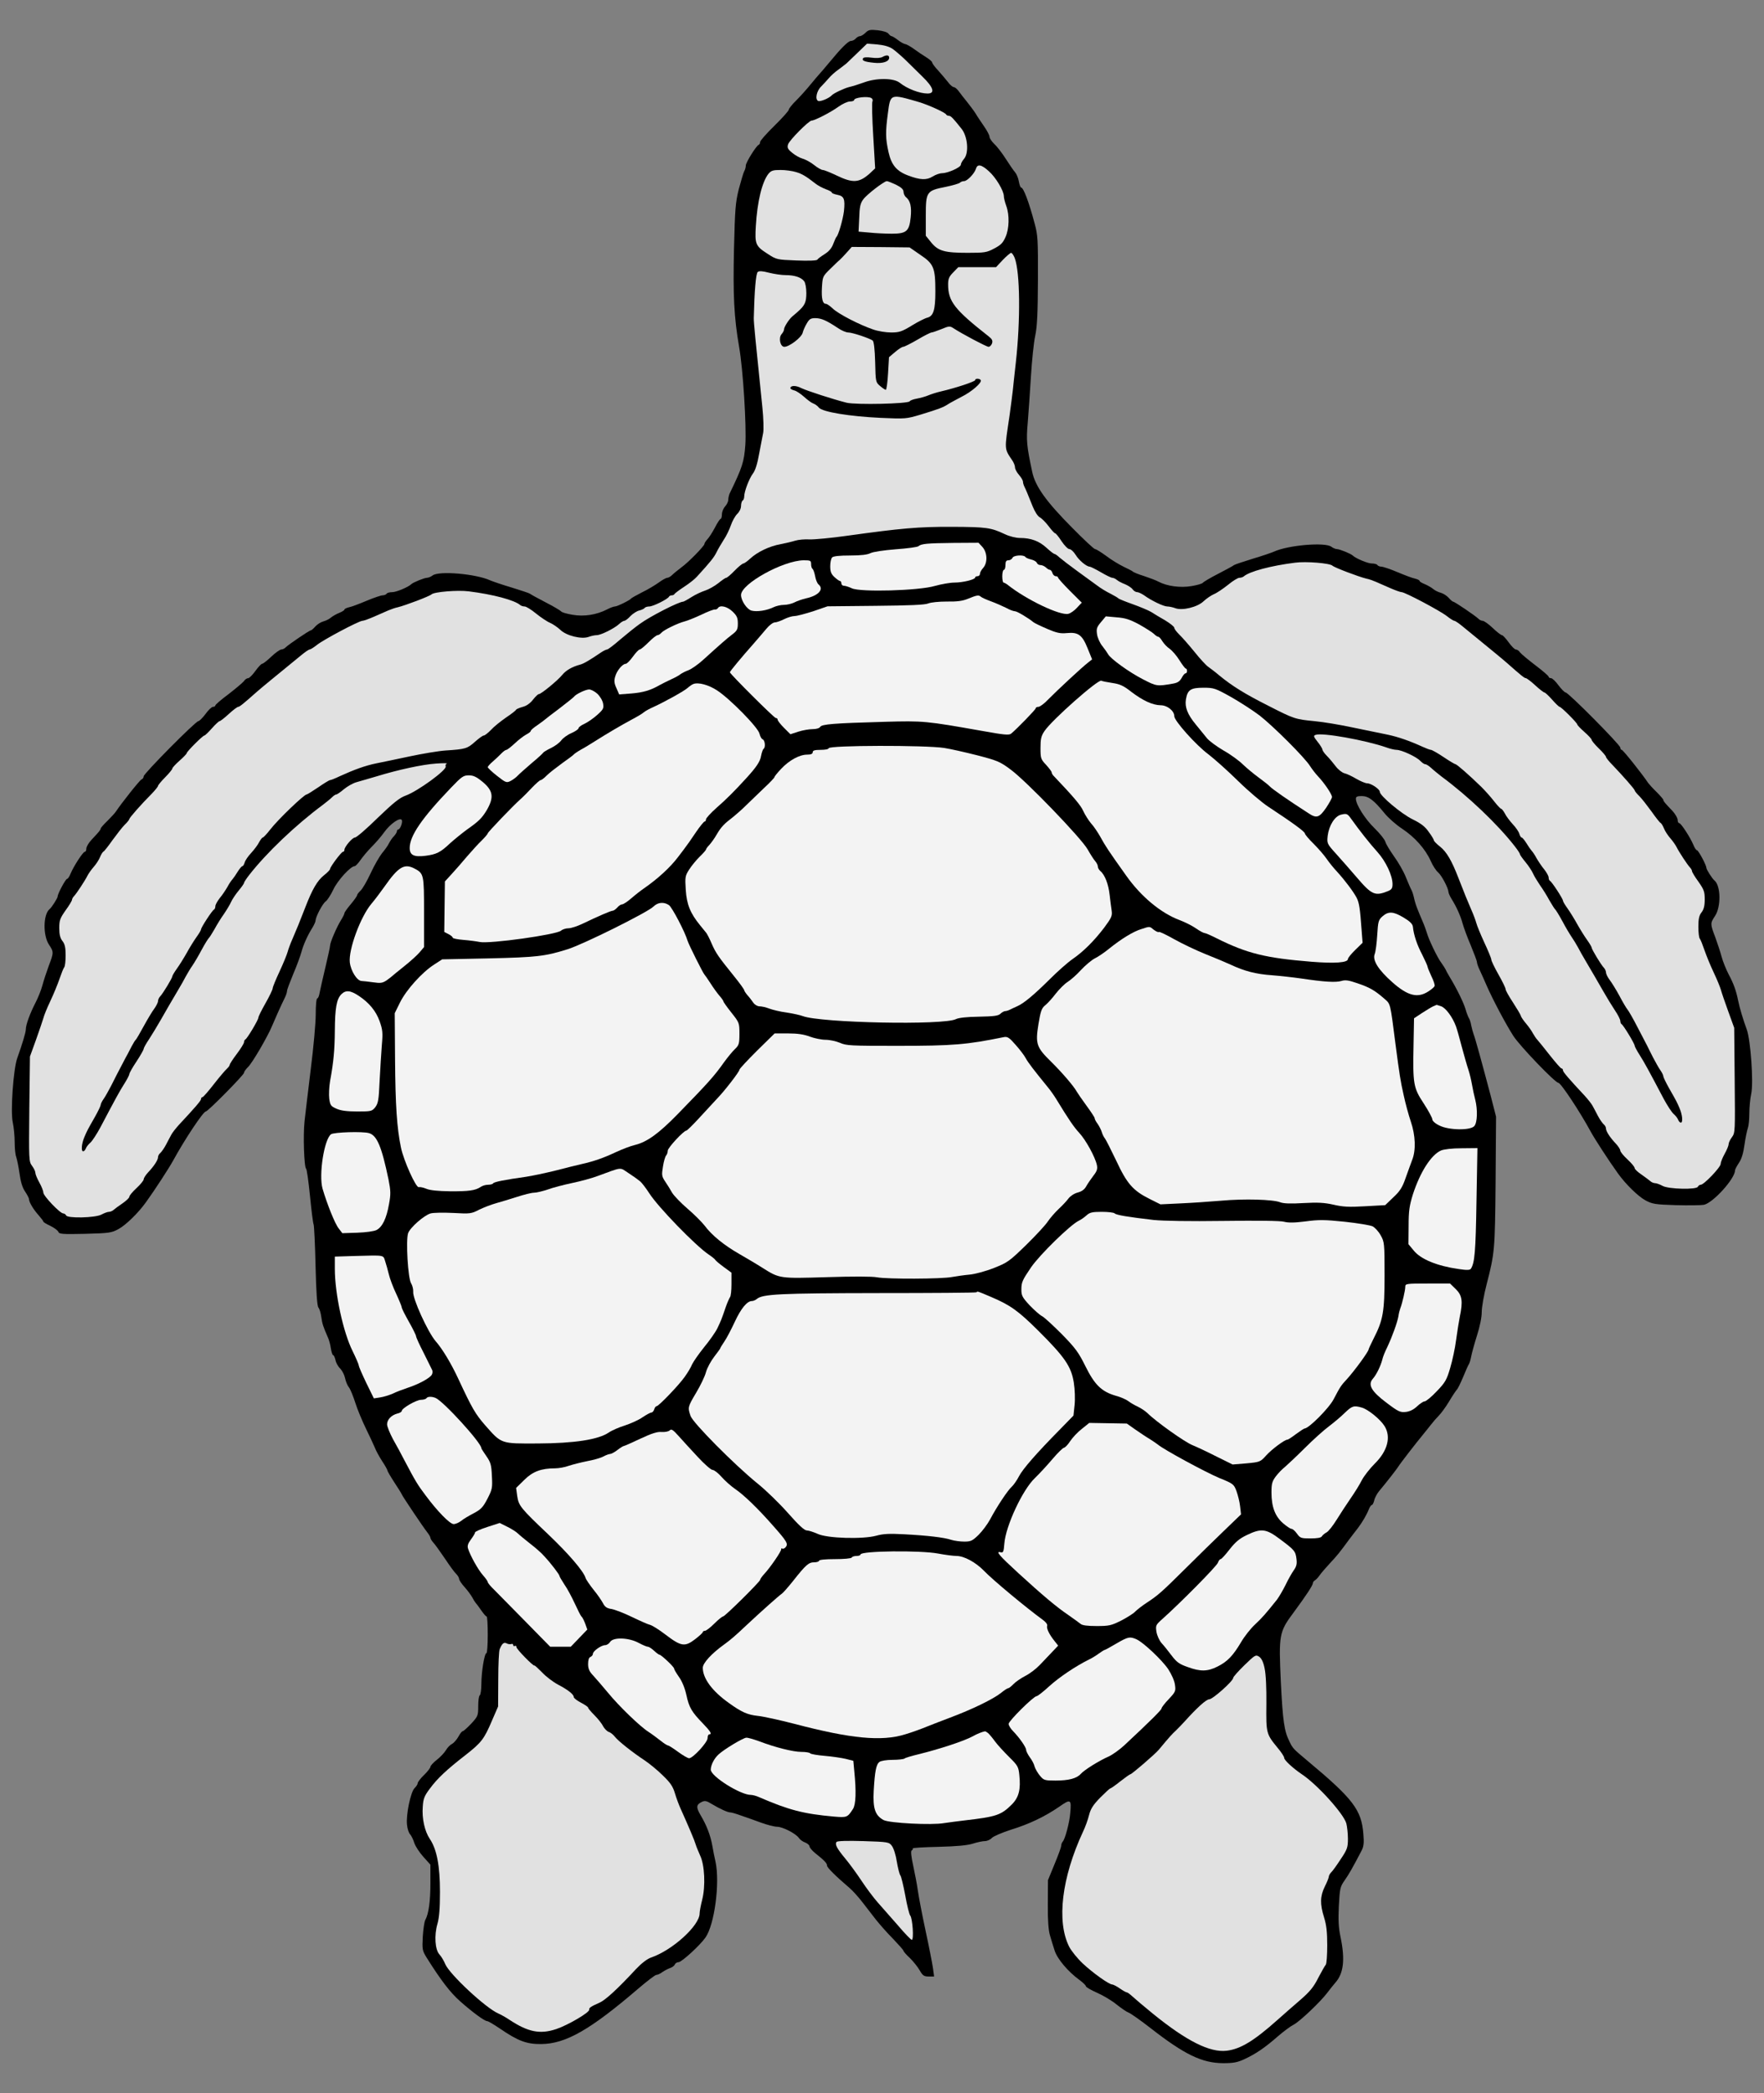 <?xml version="1.0" encoding="UTF-8" standalone="no"?>
<!DOCTYPE svg PUBLIC "-//W3C//DTD SVG 1.1//EN" "http://www.w3.org/Graphics/SVG/1.1/DTD/svg11.dtd">
<svg xmlns:xl="http://www.w3.org/1999/xlink" version="1.1" xmlns="http://www.w3.org/2000/svg" xmlns:dc="http://purl.org/dc/elements/1.1/" viewBox="49.5 81 265.5 315" width="265.5" height="315">
  <rect x="49.5" y="81" width="265.5" height="315" fill="#808080" stroke="none"/>
  <defs>
    <clipPath id="artboard_clip_path">
      <path d="M 49.5 81 L 315 81 L 315 347.538 L 278.238 396 L 49.5 396 Z"/>
    </clipPath>
  </defs>
  <g id="Sea-Tortoise,_Natural_(2)" stroke-opacity="1" stroke="none" fill="none" fill-opacity="1" stroke-dasharray="none">
    <title>Sea-Tortoise, Natural (2)</title>
    <g id="Sea-Tortoise,_Natural_(2)_Art" clip-path="url(#artboard_clip_path)">
      <title>Art</title>
      <g id="Group_53">
        <g id="Graphic_105">
          <path d="M 179.757 85.94 C 179.493 86.203 179.109 86.443 178.917 86.443 C 178.75 86.443 178.462 86.611 178.294 86.803 C 178.126 86.995 177.815 87.162 177.575 87.162 C 177.167 87.162 176.112 88.217 174.218 90.519 C 173.619 91.238 172.972 92.005 172.78 92.197 C 172.588 92.413 171.989 93.108 171.461 93.756 C 170.934 94.403 169.999 95.458 169.375 96.081 C 168.728 96.704 168.225 97.352 168.225 97.496 C 168.225 97.663 167.266 98.742 166.067 99.917 C 164.892 101.068 163.909 102.171 163.909 102.363 C 163.909 102.554 163.813 102.746 163.693 102.794 C 163.334 102.914 161.751 105.455 161.751 105.911 C 161.751 106.151 161.656 106.534 161.512 106.774 C 161.392 106.99 161.032 108.212 160.697 109.459 C 160.193 111.497 160.121 112.456 159.977 118.33 C 159.809 125.378 159.977 128.807 160.744 133.194 C 161.344 136.623 161.871 145.134 161.68 147.963 C 161.488 150.528 161.248 151.295 159.306 155.299 C 159.21 155.539 159.114 155.946 159.114 156.21 C 159.114 156.498 158.898 156.929 158.635 157.217 C 158.371 157.505 158.155 158.032 158.155 158.416 C 158.155 158.775 158.059 159.087 157.963 159.087 C 157.868 159.087 157.46 159.687 157.1 160.406 C 156.717 161.125 156.213 161.916 155.95 162.18 C 155.71 162.444 155.518 162.755 155.518 162.875 C 155.518 163.163 153.12 165.632 152.042 166.4 C 151.538 166.783 150.915 167.287 150.675 167.526 C 150.435 167.766 150.1 167.958 149.932 167.958 C 149.764 167.958 149.189 168.27 148.637 168.677 C 148.11 169.061 146.983 169.732 146.144 170.14 C 145.305 170.571 144.561 170.979 144.49 171.075 C 144.298 171.338 142.404 172.273 142.044 172.273 C 141.876 172.273 141.349 172.465 140.893 172.705 C 139.311 173.52 137.417 173.832 135.667 173.52 C 134.804 173.376 134.036 173.16 133.965 173.017 C 133.869 172.897 132.838 172.273 131.663 171.674 C 130.464 171.051 129.409 170.475 129.265 170.355 C 129.146 170.26 127.899 169.852 126.508 169.42 C 125.118 169.013 123.679 168.509 123.272 168.341 C 121.138 167.359 115.576 166.879 114.617 167.598 C 114.377 167.79 113.969 167.958 113.754 167.958 C 113.37 167.958 111.668 168.653 111.404 168.917 C 110.973 169.348 109.15 170.116 108.551 170.116 C 108.168 170.116 107.76 170.212 107.688 170.355 C 107.616 170.475 107.328 170.595 107.089 170.595 C 106.849 170.595 105.77 170.955 104.691 171.41 C 103.612 171.866 102.414 172.321 102.03 172.393 C 101.646 172.489 101.335 172.633 101.335 172.753 C 101.335 172.849 100.975 173.065 100.567 173.232 C 100.136 173.4 99.561 173.736 99.297 173.952 C 99.033 174.191 98.506 174.431 98.146 174.527 C 97.786 174.623 97.259 174.959 96.971 175.27 C 96.684 175.606 96.372 175.87 96.276 175.87 C 96.06 175.87 92.991 177.955 92.512 178.411 C 92.344 178.603 92.032 178.747 91.841 178.747 C 91.649 178.747 90.954 179.226 90.33 179.825 C 89.707 180.425 89.083 180.904 88.94 180.904 C 88.82 180.904 88.364 181.384 87.933 181.983 C 87.501 182.583 87.022 183.062 86.854 183.062 C 86.662 183.062 86.374 183.254 86.206 183.518 C 86.015 183.757 84.984 184.62 83.905 185.46 C 82.802 186.275 81.915 187.042 81.915 187.162 C 81.915 187.282 81.747 187.378 81.555 187.378 C 81.364 187.378 80.86 187.857 80.429 188.456 C 79.997 189.032 79.517 189.511 79.35 189.535 C 78.942 189.535 71.126 197.423 71.126 197.831 C 71.126 198.022 70.982 198.238 70.791 198.31 C 70.527 198.406 67.794 201.858 66.931 203.153 C 66.811 203.345 66.235 203.968 65.684 204.52 C 65.109 205.071 64.653 205.599 64.653 205.694 C 64.653 205.886 64.413 206.174 63.286 207.373 C 62.855 207.828 62.495 208.428 62.495 208.715 C 62.495 208.979 62.399 209.195 62.256 209.195 C 61.992 209.195 60.577 211.376 60.122 212.479 C 59.954 212.911 59.714 213.27 59.594 213.27 C 59.379 213.27 58.18 215.5 58.18 215.908 C 58.18 216.147 57.293 217.562 56.957 217.826 C 55.998 218.617 55.95 221.758 56.861 223.148 C 57.604 224.275 57.604 224.347 56.837 226.361 C 56.502 227.272 56.07 228.59 55.878 229.31 C 55.686 230.029 55.207 231.204 54.823 231.947 C 54.032 233.481 53.385 235.208 53.385 235.927 C 53.385 236.382 52.833 238.18 52.09 240.266 C 51.515 241.873 51.059 248.226 51.419 249.904 C 51.587 250.671 51.707 252.014 51.707 252.877 C 51.707 253.764 51.802 254.747 51.922 255.059 C 52.042 255.394 52.282 256.497 52.426 257.528 C 52.594 258.799 52.857 259.71 53.265 260.309 C 53.601 260.813 53.864 261.316 53.864 261.46 C 53.864 261.916 54.56 263.066 55.303 263.882 C 55.686 264.337 56.022 264.745 56.022 264.841 C 56.022 264.936 56.502 265.224 57.077 265.488 C 57.652 265.776 58.18 266.159 58.276 266.375 C 58.396 266.735 58.875 266.759 62.327 266.687 C 65.948 266.591 66.283 266.543 67.338 265.967 C 68.441 265.368 70.311 263.546 71.462 261.94 C 72.828 260.046 74.914 256.833 75.562 255.658 C 77.288 252.493 80.093 248.274 80.476 248.274 C 80.788 248.274 86.23 242.76 86.23 242.448 C 86.23 242.28 86.518 241.897 86.83 241.585 C 87.453 241.009 89.803 236.982 90.45 235.399 C 90.834 234.464 91.745 232.426 92.368 231.156 C 92.56 230.772 92.704 230.317 92.704 230.125 C 92.704 229.933 93.135 228.806 93.639 227.583 C 94.166 226.361 94.694 224.898 94.861 224.299 C 95.173 223.148 95.796 221.758 96.54 220.583 C 96.779 220.175 96.995 219.72 96.995 219.528 C 97.043 218.905 98.05 216.987 98.53 216.651 C 98.769 216.483 99.297 215.668 99.68 214.853 C 100.328 213.486 102.27 211.352 102.893 211.352 C 103.013 211.352 103.397 210.945 103.732 210.465 C 104.068 209.986 104.811 209.075 105.41 208.476 C 106.01 207.876 106.873 206.893 107.328 206.246 C 108.239 204.975 109.702 203.968 109.966 204.4 C 110.157 204.711 109.726 205.838 109.438 205.838 C 109.318 205.838 109.246 205.958 109.246 206.078 C 109.246 206.222 109.055 206.558 108.815 206.821 C 108.551 207.061 108.215 207.588 108.024 207.948 C 107.856 208.308 107.376 208.955 106.993 209.411 C 106.633 209.866 105.842 211.209 105.291 212.407 C 104.739 213.606 104.044 214.805 103.756 215.045 C 103.492 215.308 103.253 215.596 103.253 215.716 C 103.253 215.836 102.821 216.459 102.294 217.083 C 101.766 217.706 101.335 218.305 101.335 218.449 C 101.335 218.569 101.095 219.048 100.807 219.504 C 100.184 220.511 99.177 222.836 99.177 223.316 C 99.177 223.508 98.865 224.946 98.482 226.553 C 98.098 228.159 97.714 229.861 97.619 230.341 C 97.547 230.844 97.379 231.252 97.259 231.252 C 97.115 231.252 97.019 232.283 97.019 233.649 C 97.019 234.968 96.684 238.66 96.276 241.873 C 95.892 245.061 95.461 248.586 95.341 249.712 C 95.101 251.822 95.269 256.689 95.581 256.905 C 95.677 256.977 95.94 258.799 96.156 260.981 C 96.372 263.162 96.612 265.104 96.708 265.296 C 96.779 265.488 96.923 268.317 96.995 271.553 C 97.091 275.605 97.235 277.547 97.427 277.787 C 97.595 277.979 97.786 278.626 97.858 279.202 C 98.002 280.232 98.146 280.664 98.817 282.198 C 99.009 282.582 99.225 283.373 99.297 283.925 C 99.393 284.5 99.537 284.955 99.656 284.955 C 99.752 284.955 99.896 285.291 99.992 285.675 C 100.064 286.082 100.376 286.658 100.711 286.969 C 101.023 287.305 101.335 287.928 101.431 288.384 C 101.526 288.839 101.766 289.487 102.006 289.774 C 102.246 290.086 102.677 291.165 102.989 292.148 C 103.301 293.131 104.02 294.857 104.571 295.984 C 105.123 297.111 105.722 298.405 105.914 298.861 C 106.082 299.316 106.585 300.228 107.017 300.899 C 107.448 301.546 107.808 302.193 107.808 302.289 C 107.808 302.409 108.287 303.224 108.863 304.111 C 109.438 304.975 109.942 305.79 109.99 305.934 C 110.133 306.269 113.202 310.848 113.778 311.568 C 114.041 311.903 114.281 312.287 114.281 312.431 C 114.281 312.551 114.473 312.886 114.713 313.15 C 114.952 313.39 115.72 314.469 116.439 315.524 C 117.134 316.578 117.901 317.633 118.165 317.873 C 118.405 318.113 118.597 318.448 118.597 318.616 C 118.597 318.784 118.956 319.336 119.412 319.839 C 119.867 320.342 120.371 321.038 120.563 321.373 C 120.73 321.709 120.994 322.117 121.114 322.26 C 121.258 322.404 121.617 322.908 121.953 323.387 C 122.289 323.867 122.624 324.274 122.744 324.274 C 122.84 324.274 122.912 325.521 122.912 327.031 C 122.912 328.542 122.816 329.789 122.72 329.789 C 122.409 329.789 121.953 332.618 121.953 334.416 C 121.953 335.279 121.833 336.07 121.713 336.142 C 121.569 336.214 121.474 336.957 121.474 337.772 C 121.474 339.211 121.426 339.307 120.419 340.409 C 119.819 341.033 119.268 341.536 119.148 341.536 C 119.028 341.536 118.74 341.896 118.501 342.351 C 118.261 342.783 117.829 343.286 117.542 343.454 C 117.23 343.598 116.822 344.03 116.607 344.413 C 116.367 344.797 115.768 345.444 115.24 345.852 C 114.713 346.259 114.281 346.739 114.281 346.907 C 114.281 347.05 113.85 347.626 113.322 348.129 C 112.795 348.633 112.363 349.208 112.363 349.376 C 112.363 349.544 112.147 349.856 111.908 350.095 C 111.308 350.647 110.589 354.147 110.757 355.61 C 110.805 356.185 111.021 356.856 111.236 357.072 C 111.428 357.288 111.716 357.887 111.86 358.367 C 112.027 358.87 112.627 359.781 113.226 360.452 L 114.281 361.627 L 114.281 364.432 C 114.281 367.165 114.017 369.012 113.514 369.947 C 113.37 370.186 113.202 371.337 113.13 372.464 C 113.034 374.382 113.058 374.55 113.706 375.605 C 115.839 379.009 117.278 380.879 118.74 382.174 C 120.634 383.852 122.433 385.171 122.816 385.171 C 122.984 385.171 123.823 385.674 124.71 386.273 C 127.443 388.144 128.738 388.647 130.944 388.623 C 134.636 388.599 138.328 386.489 145.568 380.28 C 146.887 379.153 148.11 378.218 148.278 378.218 C 148.469 378.218 148.901 378.026 149.237 377.762 C 149.596 377.523 150.124 377.259 150.411 377.163 C 150.675 377.067 150.987 376.851 151.059 376.66 C 151.131 376.468 151.394 376.3 151.634 376.3 C 152.09 376.3 154.871 373.759 155.686 372.584 C 157.052 370.618 157.868 364.384 157.196 361.196 C 157.052 360.596 156.837 359.517 156.717 358.798 C 156.429 357.192 155.854 355.705 154.967 354.219 C 154.247 352.996 154.271 352.589 155.134 352.181 C 155.59 351.965 155.854 352.013 156.621 352.493 C 157.868 353.236 159.018 353.764 159.426 353.764 C 159.618 353.764 160.337 353.979 161.056 354.243 C 161.775 354.483 163.118 354.962 164.029 355.298 C 164.964 355.634 166.043 355.921 166.451 355.921 C 167.29 355.921 169.256 356.928 169.735 357.599 C 169.903 357.863 170.334 358.175 170.694 358.295 C 171.054 358.439 171.341 358.702 171.341 358.87 C 171.341 359.038 171.725 359.517 172.205 359.901 C 173.595 361.004 173.979 361.411 173.979 361.771 C 173.979 362.059 175.225 363.305 177.359 365.128 C 177.815 365.511 178.654 366.446 179.253 367.213 C 179.852 367.981 180.788 369.179 181.315 369.875 C 181.866 370.57 183.017 371.889 183.904 372.776 C 184.767 373.687 185.487 374.478 185.487 374.598 C 185.487 374.694 185.918 375.197 186.47 375.701 C 186.997 376.228 187.668 377.067 187.932 377.547 C 188.364 378.314 188.579 378.458 189.275 378.458 L 190.09 378.458 L 189.922 377.211 C 189.826 376.516 189.323 373.95 188.795 371.505 C 188.268 369.06 187.764 366.374 187.644 365.511 C 187.524 364.648 187.213 362.994 186.949 361.795 C 186.637 360.381 186.565 359.589 186.709 359.493 C 186.853 359.422 186.925 359.278 186.877 359.182 C 186.853 359.086 188.579 358.99 190.761 358.942 C 193.542 358.87 195.077 358.726 195.916 358.463 C 196.587 358.247 197.402 358.079 197.738 358.079 C 198.073 358.079 198.553 357.863 198.793 357.599 C 199.008 357.36 200.303 356.808 201.622 356.377 C 204.427 355.514 206.776 354.387 208.934 352.9 C 210.636 351.702 210.78 351.774 210.588 353.811 C 210.492 355.226 209.797 357.839 209.438 358.175 C 209.318 358.319 209.222 358.582 209.222 358.774 C 209.222 358.99 208.766 360.237 208.215 361.555 L 207.232 363.953 L 207.208 367.549 C 207.184 369.971 207.304 371.505 207.52 372.224 C 207.687 372.824 207.999 373.83 208.215 374.502 C 208.598 375.772 210.229 377.714 211.979 378.985 C 212.506 379.369 212.938 379.8 212.938 379.92 C 212.938 380.064 213.705 380.495 214.616 380.903 C 215.551 381.311 216.87 382.102 217.565 382.677 C 218.26 383.229 219.052 383.78 219.339 383.876 C 219.627 383.972 221.137 385.027 222.672 386.226 C 227.778 390.205 230.416 391.476 233.556 391.5 C 235.139 391.5 235.714 391.404 236.841 390.877 C 238.543 390.086 239.934 389.127 241.876 387.424 C 242.715 386.705 243.746 385.938 244.177 385.722 C 245.04 385.314 248.301 382.222 249.308 380.855 C 249.643 380.4 250.171 379.752 250.459 379.417 C 251.729 378.002 251.969 375.94 251.274 372.56 C 250.962 371.121 250.914 369.971 251.01 367.837 C 251.154 365.2 251.202 364.96 251.873 364.001 C 252.52 363.09 253.168 361.939 254.415 359.541 C 254.75 358.918 254.822 358.367 254.702 357.024 C 254.415 353.38 253.192 351.75 246.263 345.972 C 244.177 344.221 244.081 344.15 243.578 343.095 C 242.787 341.512 242.571 340.026 242.283 334.176 C 241.948 327.007 242.019 326.6 244.201 323.675 C 246.095 321.11 247.102 319.575 247.102 319.264 C 247.102 319.12 247.246 318.928 247.414 318.832 C 247.582 318.736 247.893 318.401 248.109 318.089 C 248.325 317.777 249.02 316.962 249.643 316.291 C 250.794 315.068 251.13 314.636 252.592 312.647 C 253 312.119 253.551 311.376 253.863 310.992 C 254.534 310.105 255.182 309.002 255.517 308.163 C 255.661 307.78 255.877 307.492 255.973 307.492 C 256.093 307.492 256.237 307.18 256.332 306.821 C 256.404 306.437 256.74 305.814 257.052 305.43 C 258.179 304.087 259.689 302.146 259.929 301.762 C 260.216 301.282 262.686 298.094 263.645 296.943 C 264.028 296.487 264.58 295.768 264.892 295.385 C 265.203 294.977 265.707 294.402 266.042 294.066 C 266.378 293.73 267.073 292.795 267.577 291.956 C 268.056 291.141 268.608 290.326 268.752 290.158 C 268.919 290.014 269.351 289.103 269.734 288.192 C 270.118 287.257 270.502 286.394 270.598 286.274 C 270.693 286.13 270.837 285.627 270.933 285.123 C 271.029 284.62 271.413 283.229 271.796 282.007 C 272.228 280.664 272.516 279.273 272.516 278.458 C 272.516 277.715 272.851 275.821 273.259 274.263 C 274.458 269.588 274.505 269.228 274.601 258.919 L 274.673 249.065 L 273.882 245.972 C 272.516 240.818 271.509 237.149 271.293 236.646 C 271.197 236.382 271.029 235.783 270.933 235.327 C 270.861 234.872 270.693 234.368 270.598 234.249 C 270.502 234.105 270.262 233.529 270.094 232.93 C 269.806 231.923 268.752 229.765 267.697 228.039 C 267.457 227.631 267.169 227.128 267.097 226.936 C 267.001 226.744 266.69 226.241 266.402 225.857 C 265.827 225.09 264.532 222.381 264.268 221.422 C 264.172 221.086 263.885 220.271 263.597 219.624 C 263.309 218.953 262.95 218.089 262.806 217.706 C 262.638 217.298 262.422 216.603 262.326 216.147 C 262.23 215.692 262.062 215.165 261.943 214.949 C 261.823 214.757 261.463 213.894 261.103 213.031 C 260.768 212.168 259.953 210.753 259.305 209.866 C 258.682 208.979 258.083 207.996 258.011 207.684 C 257.915 207.349 257.196 206.438 256.38 205.646 C 254.942 204.256 253.575 202.074 253.575 201.211 C 253.575 200.899 253.767 200.804 254.486 200.804 C 255.493 200.827 256.261 201.403 257.867 203.369 C 258.418 204.064 259.617 205.119 260.528 205.718 C 262.446 206.989 264.028 208.763 264.844 210.585 C 265.155 211.305 265.659 212.048 265.922 212.264 C 266.45 212.695 267.457 214.589 267.505 215.212 C 267.505 215.404 267.721 215.86 267.96 216.267 C 268.704 217.442 269.327 218.833 269.639 219.983 C 269.806 220.583 270.334 222.045 270.861 223.268 C 271.365 224.491 271.796 225.618 271.796 225.809 C 271.796 225.977 271.988 226.553 272.252 227.08 C 272.492 227.583 272.947 228.614 273.259 229.334 C 274.194 231.467 276.112 235.088 277.263 236.886 C 278.222 238.396 283.568 243.958 284.048 243.958 C 284.407 243.958 287.236 248.202 288.938 251.343 C 289.586 252.517 291.671 255.73 293.038 257.624 C 294.189 259.23 296.059 261.053 297.162 261.652 C 298.193 262.203 298.6 262.275 301.717 262.371 C 303.611 262.419 305.505 262.395 305.937 262.323 C 307.303 262.059 310.636 258.391 310.636 257.145 C 310.636 257.001 310.899 256.497 311.235 255.994 C 311.643 255.394 311.906 254.483 312.074 253.213 C 312.218 252.182 312.458 251.079 312.578 250.743 C 312.697 250.432 312.793 249.449 312.793 248.562 C 312.793 247.698 312.913 246.356 313.081 245.589 C 313.441 243.886 312.985 237.533 312.41 235.951 C 311.882 234.512 311.331 232.714 311.115 231.611 C 310.803 230.077 310.444 229.07 309.677 227.631 C 309.293 226.888 308.814 225.713 308.622 224.994 C 308.43 224.275 307.998 222.956 307.663 222.045 C 306.896 220.031 306.896 219.959 307.639 218.833 C 308.55 217.442 308.502 214.301 307.543 213.51 C 307.207 213.246 306.32 211.832 306.32 211.592 C 306.32 211.185 305.121 208.955 304.906 208.955 C 304.786 208.955 304.546 208.595 304.378 208.164 C 303.923 207.061 302.508 204.879 302.244 204.879 C 302.101 204.879 302.005 204.663 302.005 204.4 C 302.005 204.112 301.645 203.513 301.238 203.057 C 300.087 201.858 299.847 201.571 299.847 201.379 C 299.847 201.283 299.391 200.756 298.84 200.204 C 298.265 199.653 297.713 199.029 297.569 198.838 C 296.754 197.591 293.781 193.851 293.589 193.851 C 293.47 193.851 293.374 193.707 293.374 193.515 C 293.374 193.108 285.558 185.22 285.15 185.22 C 284.983 185.196 284.503 184.716 284.071 184.141 C 283.64 183.542 283.136 183.062 282.945 183.062 C 282.753 183.062 282.585 182.966 282.585 182.846 C 282.585 182.726 281.698 181.959 280.619 181.144 C 279.516 180.305 278.485 179.442 278.293 179.202 C 278.126 178.938 277.838 178.747 277.646 178.747 C 277.478 178.747 276.999 178.267 276.567 177.668 C 276.136 177.068 275.68 176.589 275.56 176.589 C 275.417 176.589 274.793 176.109 274.17 175.51 C 273.546 174.911 272.851 174.431 272.659 174.431 C 272.468 174.431 272.156 174.287 271.988 174.095 C 271.509 173.64 268.44 171.554 268.224 171.554 C 268.128 171.554 267.816 171.29 267.529 170.955 C 267.241 170.643 266.714 170.307 266.354 170.212 C 265.994 170.116 265.467 169.876 265.203 169.636 C 264.939 169.42 264.364 169.085 263.957 168.917 C 263.525 168.749 263.165 168.533 263.165 168.437 C 263.165 168.318 262.854 168.174 262.47 168.078 C 262.086 168.006 260.888 167.55 259.809 167.095 C 258.73 166.639 257.651 166.28 257.411 166.28 C 257.172 166.28 256.884 166.16 256.812 166.04 C 256.74 165.896 256.332 165.8 255.949 165.8 C 255.35 165.8 253.527 165.033 253.096 164.601 C 252.832 164.338 251.13 163.642 250.746 163.642 C 250.531 163.642 250.123 163.475 249.883 163.283 C 248.924 162.564 243.362 163.043 241.228 164.026 C 240.845 164.194 239.382 164.697 237.992 165.105 C 236.601 165.536 235.378 165.944 235.235 166.04 C 235.115 166.16 234.036 166.735 232.837 167.359 C 231.662 167.958 230.631 168.581 230.535 168.701 C 230.464 168.845 229.696 169.061 228.833 169.205 C 227.179 169.492 225.165 169.229 223.846 168.533 C 223.511 168.341 222.552 167.982 221.689 167.694 C 220.826 167.43 220.082 167.119 220.011 167.023 C 219.939 166.951 219.315 166.615 218.644 166.304 C 217.949 165.968 216.75 165.249 216.007 164.673 C 215.239 164.122 214.496 163.642 214.328 163.642 C 214.161 163.642 212.626 162.204 210.9 160.454 C 206.968 156.498 205.314 154.196 204.858 152.015 C 204.019 148.083 203.947 147.268 204.187 144.606 C 204.307 143.144 204.523 140.003 204.667 137.63 C 204.81 135.256 205.098 132.499 205.314 131.516 C 205.602 130.173 205.697 128.088 205.721 123.125 C 205.745 117.059 205.697 116.364 205.218 114.614 C 204.355 111.377 203.54 109.219 203.18 109.219 C 203.084 109.219 202.94 108.812 202.844 108.308 C 202.773 107.829 202.509 107.205 202.293 106.942 C 202.053 106.678 201.43 105.767 200.879 104.904 C 200.327 104.041 199.56 103.034 199.152 102.674 C 198.769 102.291 198.433 101.811 198.433 101.595 C 198.433 101.356 198.049 100.636 197.594 99.989 C 197.138 99.318 196.563 98.479 196.347 98.095 C 196.107 97.711 195.532 96.944 195.077 96.369 C 194.621 95.817 194.046 95.074 193.806 94.739 C 193.566 94.403 193.231 94.115 193.063 94.115 C 192.895 94.115 192.487 93.78 192.176 93.348 C 191.864 92.94 191.193 92.173 190.713 91.622 C 190.21 91.094 189.802 90.543 189.802 90.399 C 189.802 90.279 189.395 89.92 188.891 89.608 C 188.412 89.32 187.572 88.745 187.045 88.361 C 186.518 87.978 185.942 87.666 185.774 87.642 C 185.606 87.642 185.103 87.378 184.671 87.043 C 184.24 86.707 183.808 86.443 183.689 86.443 C 183.593 86.443 183.377 86.275 183.233 86.084 C 183.065 85.844 182.418 85.652 181.627 85.556 C 180.452 85.436 180.212 85.484 179.757 85.94 Z" fill="black"/>
        </g>
        <g id="Graphic_104">
          <path d="M 183.856 88.361 C 184.288 88.673 185.151 89.416 185.774 90.015 C 186.398 90.615 187.548 91.766 188.34 92.533 C 190.018 94.163 190.282 95.074 189.107 95.074 C 187.908 95.074 186.038 94.355 184.935 93.468 C 184.024 92.725 181.411 92.701 179.493 93.42 C 178.774 93.684 177.791 93.995 177.335 94.091 C 176.568 94.283 174.986 95.026 174.698 95.338 C 174.314 95.769 173.02 96.321 172.66 96.201 C 172.133 95.985 172.396 94.667 173.116 93.995 C 173.379 93.732 173.883 93.18 174.218 92.797 C 174.554 92.389 175.201 91.814 175.657 91.502 C 176.112 91.166 176.664 90.735 176.904 90.543 C 177.119 90.327 177.911 89.584 178.654 88.865 L 179.996 87.57 L 181.531 87.69 C 182.562 87.786 183.305 88.002 183.856 88.361 Z" fill="#e1e1e1"/>
        </g>
        <g id="Graphic_103">
          <path d="M 187.836 96.369 C 189.203 96.776 191.816 97.951 191.912 98.239 C 191.96 98.335 192.152 98.431 192.319 98.431 C 192.607 98.431 192.919 98.742 194.213 100.373 C 195.149 101.523 195.364 104.017 194.597 104.904 C 194.333 105.216 194.118 105.599 194.118 105.791 C 194.118 106.175 192.176 107.062 191.313 107.062 C 190.977 107.062 190.33 107.277 189.874 107.565 C 188.963 108.14 187.98 108.093 186.206 107.421 C 184.456 106.774 183.665 105.839 183.233 103.897 C 182.777 101.859 182.753 100.9 183.137 98.047 C 183.521 95.074 183.473 95.098 187.836 96.369 Z" fill="#e1e1e1"/>
        </g>
        <g id="Graphic_102">
          <path d="M 180.668 95.769 C 180.835 95.889 180.907 96.105 180.811 96.273 C 180.716 96.417 180.764 98.766 180.931 101.451 L 181.219 106.342 L 180.428 107.086 C 178.822 108.524 177.887 108.596 175.441 107.421 C 174.482 106.966 173.547 106.582 173.331 106.582 C 173.14 106.582 172.54 106.246 172.037 105.839 C 171.533 105.431 170.742 105 170.31 104.88 C 169.879 104.76 169.184 104.376 168.728 103.993 C 168.057 103.441 167.961 103.226 168.105 102.746 C 168.273 102.123 171.246 99.15 171.653 99.15 C 172.109 99.15 174.53 97.903 175.657 97.088 C 176.28 96.633 177.071 96.273 177.431 96.273 C 177.767 96.273 178.054 96.177 178.054 96.057 C 178.054 95.674 180.14 95.434 180.668 95.769 Z" fill="#e1e1e1"/>
        </g>
        <g id="Graphic_101">
          <path d="M 198.337 106.774 C 199.392 107.709 200.591 109.723 200.591 110.538 C 200.591 110.802 200.759 111.449 200.95 111.976 C 201.454 113.367 201.406 115.429 200.831 116.7 C 200.447 117.563 200.111 117.898 199.128 118.402 C 198.025 119.001 197.666 119.049 195.149 119.049 C 191.672 119.049 190.713 118.785 189.658 117.491 L 188.843 116.484 L 188.843 113.487 C 188.843 109.843 188.939 109.699 191.84 109.123 C 192.895 108.908 193.854 108.62 193.974 108.5 C 194.118 108.356 194.381 108.26 194.597 108.26 C 195.077 108.26 196.155 107.134 196.395 106.39 C 196.611 105.647 197.21 105.743 198.337 106.774 Z" fill="#e1e1e1"/>
        </g>
        <g id="Graphic_100">
          <path d="M 169.304 106.894 C 170.215 107.158 170.838 107.541 172.252 108.644 C 172.612 108.932 173.307 109.291 173.811 109.483 C 174.29 109.651 174.698 109.867 174.698 109.987 C 174.698 110.082 175.082 110.226 175.537 110.322 C 176.544 110.514 176.712 110.946 176.52 112.792 C 176.352 114.11 175.681 116.412 175.393 116.652 C 175.321 116.724 175.105 117.203 174.914 117.706 C 174.674 118.354 174.266 118.833 173.619 119.241 C 173.092 119.577 172.588 119.936 172.516 120.08 C 172.42 120.224 171.198 120.272 169.375 120.2 C 166.451 120.08 166.379 120.08 165.06 119.217 C 163.214 118.042 163.094 117.754 163.262 114.997 C 163.478 111.329 164.197 108.38 165.156 107.158 C 165.563 106.678 165.827 106.582 166.978 106.582 C 167.721 106.582 168.776 106.726 169.304 106.894 Z" fill="#e1e1e1"/>
        </g>
        <g id="Graphic_99">
          <path d="M 184.336 108.788 C 185.151 109.195 185.463 109.483 185.487 109.843 C 185.487 110.13 185.654 110.514 185.87 110.682 C 186.518 111.209 186.733 112.144 186.565 113.727 C 186.35 115.812 185.918 116.172 183.712 116.172 C 182.777 116.172 181.267 116.1 180.38 116.004 L 178.726 115.86 L 178.822 113.799 C 178.87 112.144 178.989 111.593 179.421 111.017 C 179.924 110.298 182.514 108.308 182.969 108.26 C 183.113 108.26 183.712 108.5 184.336 108.788 Z" fill="#e1e1e1"/>
        </g>
        <g id="Graphic_98">
          <path d="M 188.028 119.361 C 190.042 120.703 190.282 121.303 190.282 124.875 C 190.282 127.632 189.994 128.567 189.083 128.807 C 188.747 128.879 187.692 129.406 186.757 129.982 C 185.223 130.917 184.839 131.037 183.617 131.037 C 182.849 131.037 181.627 130.845 180.907 130.581 C 178.846 129.886 175.609 128.207 174.818 127.416 C 174.41 127.033 173.955 126.721 173.787 126.721 C 173.307 126.721 173.116 125.93 173.211 124.252 C 173.307 122.645 173.331 122.573 174.434 121.495 C 175.082 120.871 175.705 120.248 175.873 120.128 C 176.041 119.984 176.496 119.505 176.928 119.025 L 177.695 118.162 L 182.034 118.186 L 186.398 118.234 L 188.028 119.361 Z" fill="#e1e1e1"/>
        </g>
        <g id="Graphic_97">
          <path d="M 202.221 119.816 C 203.036 121.95 203.108 129.166 202.389 135.592 C 202.197 137.246 202.005 139.116 201.933 139.787 C 201.861 140.435 201.646 142.113 201.454 143.503 C 200.663 148.778 200.639 148.466 201.838 150.264 C 202.077 150.6 202.269 151.08 202.269 151.343 C 202.269 151.583 202.533 152.087 202.868 152.47 C 203.204 152.854 203.468 153.309 203.468 153.501 C 203.468 153.669 203.564 154.005 203.684 154.244 C 203.923 154.724 204.163 155.299 204.93 157.217 C 205.242 157.984 205.673 158.68 205.985 158.847 C 206.297 159.015 206.896 159.615 207.328 160.19 C 207.759 160.765 208.191 161.245 208.287 161.245 C 208.407 161.245 208.838 161.772 209.27 162.444 C 209.701 163.091 210.229 163.642 210.468 163.642 C 210.684 163.642 211.092 164.026 211.38 164.482 C 211.883 165.321 213.034 166.28 213.513 166.28 C 213.633 166.28 214.4 166.663 215.192 167.119 C 215.959 167.574 216.75 167.958 216.918 167.958 C 217.086 167.958 217.397 168.102 217.589 168.27 C 217.805 168.461 218.356 168.749 218.812 168.917 C 219.267 169.109 219.795 169.444 219.963 169.684 C 220.13 169.924 220.442 170.116 220.658 170.116 C 220.85 170.116 221.305 170.331 221.665 170.571 C 222.816 171.41 224.638 172.273 225.189 172.273 C 225.477 172.273 226.028 172.393 226.412 172.537 C 227.467 172.921 229.744 172.369 230.655 171.482 C 231.063 171.099 231.758 170.619 232.19 170.427 C 232.621 170.26 233.58 169.612 234.3 169.037 C 235.019 168.437 235.81 167.958 236.026 167.958 C 236.265 167.958 236.553 167.862 236.673 167.766 C 237.536 166.999 240.797 166.136 244.441 165.68 C 246.071 165.464 249.667 165.752 250.051 166.136 C 250.363 166.423 253.959 167.79 255.134 168.078 C 255.541 168.15 256.189 168.389 256.572 168.557 C 256.98 168.725 257.915 169.157 258.706 169.492 C 259.473 169.828 260.264 170.116 260.456 170.116 C 260.96 170.116 266.258 172.921 267.289 173.736 C 267.769 174.119 268.272 174.431 268.392 174.431 C 268.536 174.431 269.159 174.863 269.782 175.39 C 273.331 178.291 275.824 180.329 276.352 180.808 C 278.437 182.655 278.941 183.062 279.157 183.062 C 279.276 183.062 279.924 183.542 280.571 184.141 C 281.218 184.74 281.842 185.22 281.962 185.22 C 282.058 185.22 282.585 185.699 283.112 186.299 C 283.64 186.898 284.143 187.378 284.239 187.378 C 284.479 187.378 286.901 189.799 286.901 190.039 C 286.901 190.135 287.38 190.638 287.979 191.166 C 288.579 191.693 289.058 192.221 289.058 192.34 C 289.058 192.46 289.538 193.06 290.137 193.635 C 290.736 194.21 291.216 194.786 291.216 194.906 C 291.216 195.026 291.648 195.577 292.175 196.104 C 293.781 197.783 295.531 199.773 295.531 199.94 C 295.531 200.036 295.843 200.444 296.227 200.804 C 296.61 201.187 297.425 202.242 298.073 203.129 C 298.696 204.016 299.32 204.807 299.415 204.831 C 299.535 204.879 299.775 205.263 299.943 205.67 C 300.111 206.102 300.542 206.749 300.902 207.157 C 301.238 207.54 301.669 208.14 301.837 208.476 C 302.22 209.243 303.467 211.137 303.851 211.544 C 304.019 211.712 304.162 211.976 304.162 212.096 C 304.162 212.24 304.594 212.959 305.121 213.678 C 305.961 214.877 306.08 215.188 306.08 216.363 C 306.08 217.322 305.937 217.874 305.601 218.305 C 305.241 218.761 305.121 219.288 305.121 220.463 C 305.121 221.35 305.217 222.141 305.337 222.261 C 305.457 222.405 305.769 223.196 306.056 224.035 C 306.344 224.874 306.967 226.385 307.447 227.392 C 307.926 228.399 308.382 229.525 308.502 229.933 C 308.598 230.317 309.101 231.779 309.605 233.17 L 310.516 235.687 L 310.588 243.575 C 310.66 251.247 310.66 251.487 310.18 252.134 C 309.892 252.517 309.677 252.973 309.677 253.189 C 309.677 253.405 309.413 254.052 309.077 254.651 C 308.742 255.251 308.478 255.922 308.478 256.162 C 308.478 256.665 305.961 259.302 305.481 259.302 C 305.313 259.302 305.121 259.446 305.05 259.59 C 304.906 260.07 300.638 259.974 299.727 259.47 C 299.343 259.254 298.816 259.063 298.6 259.063 C 298.385 259.063 298.049 258.919 297.881 258.751 C 297.713 258.607 297.114 258.152 296.562 257.768 C 295.987 257.384 295.531 256.953 295.531 256.785 C 295.531 256.617 295.052 256.042 294.453 255.49 C 293.853 254.939 293.374 254.34 293.374 254.172 C 293.374 253.98 293.062 253.5 292.702 253.117 C 291.791 252.158 291.216 251.247 291.216 250.839 C 291.216 250.647 291.072 250.36 290.88 250.216 C 290.689 250.048 290.281 249.473 289.993 248.921 C 289.706 248.37 289.346 247.674 289.178 247.387 C 289.034 247.123 288.531 246.476 288.051 245.948 C 285.654 243.383 284.743 242.328 284.743 242.088 C 284.743 241.921 284.647 241.801 284.527 241.801 C 284.407 241.801 283.64 240.914 282.801 239.859 C 281.962 238.78 281.099 237.725 280.907 237.509 C 280.691 237.293 280.403 236.838 280.212 236.502 C 280.044 236.167 279.588 235.519 279.205 235.064 C 278.821 234.608 278.437 234.081 278.389 233.841 C 278.317 233.625 277.766 232.714 277.191 231.827 C 276.591 230.916 276.112 230.053 276.112 229.885 C 276.112 229.693 275.632 228.71 275.033 227.655 C 274.434 226.601 273.954 225.594 273.954 225.402 C 273.954 225.234 273.475 224.059 272.899 222.836 C 272.324 221.59 271.796 220.295 271.7 219.912 C 271.604 219.552 271.293 218.689 270.981 217.994 C 270.358 216.555 269.926 215.5 269.015 213.151 C 268.008 210.537 267.241 209.219 266.258 208.428 C 265.731 208.02 265.323 207.588 265.323 207.493 C 265.323 207.373 264.987 206.797 264.556 206.222 C 264.004 205.407 263.381 204.927 262.11 204.304 C 260.432 203.489 257.148 200.732 257.172 200.156 C 257.172 199.773 255.877 198.886 255.278 198.886 C 255.014 198.886 254.271 198.574 253.647 198.214 C 253 197.831 252.209 197.447 251.849 197.375 C 251.49 197.279 250.89 196.8 250.531 196.32 C 250.171 195.841 249.572 195.121 249.212 194.762 C 248.828 194.378 248.541 193.947 248.541 193.827 C 248.541 193.683 248.229 193.156 247.821 192.652 C 247.198 191.861 247.15 191.717 247.51 191.597 C 248.469 191.214 254.99 192.388 258.107 193.467 C 258.682 193.683 259.401 193.851 259.689 193.851 C 260.456 193.851 262.71 194.906 263.261 195.505 C 263.525 195.769 263.837 196.009 264.004 196.009 C 264.172 196.009 264.58 196.272 264.916 196.584 C 265.275 196.92 265.97 197.471 266.45 197.855 C 270.454 200.804 274.913 205.047 277.502 208.38 C 277.934 208.931 278.27 209.458 278.27 209.554 C 278.27 209.674 278.653 210.202 279.109 210.753 C 279.564 211.305 280.068 212.072 280.235 212.455 C 280.403 212.839 280.883 213.63 281.29 214.229 C 281.722 214.829 282.345 215.836 282.705 216.507 C 283.089 217.154 283.448 217.754 283.544 217.826 C 283.64 217.898 284.143 218.689 284.647 219.624 C 285.126 220.535 285.774 221.614 286.037 221.997 C 286.325 222.405 286.757 223.124 287.02 223.604 C 287.284 224.107 287.764 224.97 288.099 225.522 C 289.13 227.272 289.873 228.542 290.832 230.221 C 291.336 231.108 292.127 232.402 292.559 233.05 C 293.014 233.721 293.374 234.44 293.374 234.656 C 293.374 234.872 293.47 235.088 293.566 235.136 C 293.805 235.232 295.531 238.061 295.531 238.372 C 295.531 238.492 295.867 239.115 296.275 239.763 C 296.994 240.89 297.593 241.992 299.895 246.356 C 300.422 247.339 301.094 248.37 301.381 248.633 C 301.693 248.897 302.005 249.305 302.077 249.521 C 302.173 249.76 302.34 249.952 302.484 249.952 C 302.82 249.952 302.724 248.777 302.292 247.794 C 301.885 246.835 301.861 246.787 300.686 244.726 C 300.231 243.91 299.847 243.119 299.847 242.975 C 299.847 242.832 299.655 242.424 299.415 242.088 C 299.152 241.729 298.672 240.842 298.289 240.122 C 297.929 239.403 297.521 238.612 297.401 238.348 C 297.282 238.108 296.634 236.862 295.963 235.591 C 295.316 234.32 294.62 233.122 294.453 232.93 C 294.285 232.738 293.733 231.803 293.254 230.892 C 292.75 229.957 292.079 228.878 291.767 228.471 C 291.456 228.063 291.216 227.56 291.216 227.344 C 291.216 227.152 291.072 226.816 290.904 226.649 C 290.497 226.241 289.058 223.867 289.058 223.604 C 289.058 223.508 288.747 222.98 288.387 222.477 C 288.003 221.949 287.332 220.871 286.901 220.103 C 286.469 219.312 285.798 218.233 285.438 217.73 C 285.054 217.202 284.743 216.675 284.743 216.555 C 284.743 216.267 283.041 213.654 282.777 213.558 C 282.681 213.51 282.585 213.294 282.585 213.055 C 282.585 212.839 282.273 212.288 281.914 211.832 C 281.53 211.376 281.027 210.609 280.763 210.154 C 280.523 209.698 280.188 209.195 280.02 209.027 C 279.876 208.859 279.516 208.356 279.229 207.876 C 278.941 207.421 278.629 207.037 278.509 207.037 C 278.413 207.037 278.27 206.797 278.174 206.486 C 278.102 206.198 277.67 205.551 277.191 205.047 C 276.735 204.544 276.184 203.824 275.992 203.417 C 275.776 203.033 275.536 202.722 275.44 202.722 C 275.345 202.722 274.865 202.218 274.362 201.571 C 273.882 200.947 273.019 199.988 272.468 199.437 C 270.598 197.615 268.752 196.009 268.56 196.009 C 268.464 196.009 267.649 195.529 266.762 194.93 C 265.875 194.33 265.011 193.851 264.868 193.851 C 264.724 193.851 264.148 193.635 263.573 193.371 C 261.631 192.484 259.953 191.909 258.394 191.573 C 257.531 191.405 255.206 190.926 253.264 190.518 C 251.298 190.087 248.661 189.655 247.39 189.535 C 244.441 189.248 244.273 189.2 240.389 187.21 C 236.865 185.436 234.947 184.237 233.077 182.702 C 232.429 182.151 231.638 181.552 231.327 181.336 C 231.039 181.144 230.104 180.137 229.265 179.082 C 228.426 178.051 227.395 176.877 226.987 176.493 C 226.58 176.085 226.244 175.654 226.244 175.486 C 226.244 175.318 225.645 174.839 224.901 174.383 C 224.158 173.952 223.175 173.376 222.744 173.089 C 222.288 172.825 221.017 172.297 219.939 171.914 C 218.86 171.53 217.925 171.147 217.853 171.075 C 217.781 170.979 217.253 170.667 216.654 170.355 C 216.055 170.068 215.144 169.516 214.616 169.109 C 214.089 168.725 212.746 167.742 211.619 166.927 C 210.492 166.112 209.318 165.201 208.982 164.913 C 208.646 164.601 208.311 164.362 208.191 164.362 C 208.095 164.362 207.567 163.954 206.992 163.427 C 205.889 162.42 204.667 161.964 203.012 161.964 C 202.413 161.964 201.43 161.724 200.735 161.389 C 198.649 160.406 197.978 160.31 192.871 160.286 C 187.74 160.262 185.127 160.502 177 161.629 C 174.65 161.964 172.109 162.204 171.365 162.18 C 170.622 162.132 169.639 162.228 169.184 162.372 C 168.728 162.516 167.721 162.755 166.978 162.899 C 165.324 163.187 163.478 164.074 162.399 165.081 C 161.991 165.464 161.512 165.8 161.392 165.8 C 161.248 165.8 160.649 166.28 160.073 166.879 C 159.498 167.478 158.922 167.958 158.803 167.958 C 158.683 167.958 158.155 168.318 157.604 168.773 C 157.052 169.205 156.165 169.708 155.638 169.876 C 155.11 170.044 154.175 170.475 153.576 170.859 C 152.977 171.242 152.401 171.554 152.305 171.554 C 151.682 171.554 147.39 173.736 145.808 174.887 C 145.161 175.342 143.818 176.421 142.859 177.236 C 141.9 178.075 141.013 178.747 140.869 178.747 C 140.749 178.747 140.342 178.938 139.982 179.178 C 138.328 180.305 137.369 180.88 136.818 181.024 C 135.619 181.336 134.684 181.887 134.132 182.559 C 133.485 183.374 130.944 185.46 130.608 185.46 C 130.464 185.46 130.081 185.843 129.721 186.299 C 129.313 186.826 128.762 187.234 128.187 187.378 C 127.683 187.521 127.228 187.713 127.18 187.809 C 127.132 187.929 126.46 188.456 125.669 188.984 C 124.878 189.535 123.847 190.35 123.416 190.83 C 122.96 191.309 122.457 191.693 122.313 191.693 C 122.145 191.693 121.569 192.125 120.97 192.652 C 119.843 193.659 119.556 193.755 116.559 193.947 C 115.504 194.019 113.082 194.426 111.164 194.834 C 109.246 195.241 106.969 195.721 106.106 195.889 C 104.475 196.224 102.821 196.824 100.663 197.807 C 99.968 198.142 99.297 198.406 99.177 198.406 C 99.057 198.406 98.266 198.886 97.403 199.485 C 96.516 200.084 95.749 200.564 95.653 200.564 C 95.269 200.564 91.289 204.376 90.138 205.886 C 89.635 206.534 89.155 207.037 89.06 207.037 C 88.964 207.037 88.724 207.349 88.508 207.732 C 88.316 208.14 87.765 208.859 87.309 209.363 C 86.83 209.866 86.398 210.513 86.326 210.801 C 86.23 211.113 86.087 211.352 85.991 211.352 C 85.871 211.352 85.559 211.736 85.271 212.192 C 84.984 212.671 84.624 213.175 84.48 213.342 C 84.312 213.51 83.977 214.014 83.737 214.469 C 83.473 214.925 82.97 215.692 82.586 216.147 C 82.227 216.603 81.915 217.154 81.915 217.37 C 81.915 217.61 81.819 217.826 81.723 217.874 C 81.459 217.97 79.757 220.583 79.757 220.871 C 79.757 220.99 79.446 221.518 79.062 222.045 C 78.702 222.549 78.031 223.628 77.6 224.419 C 77.168 225.186 76.497 226.265 76.113 226.792 C 75.753 227.296 75.442 227.823 75.442 227.919 C 75.442 228.183 74.003 230.556 73.596 230.964 C 73.428 231.132 73.284 231.467 73.284 231.659 C 73.284 231.875 73.02 232.379 72.733 232.786 C 72.421 233.194 71.702 234.392 71.126 235.447 C 70.551 236.502 70.023 237.413 69.928 237.485 C 69.832 237.557 69.568 237.989 69.328 238.444 C 69.088 238.9 68.801 239.451 68.705 239.643 C 68.585 239.835 68.249 240.482 67.938 241.081 C 67.626 241.681 67.266 242.376 67.122 242.64 C 66.979 242.903 66.571 243.719 66.211 244.438 C 65.828 245.157 65.348 246.044 65.085 246.404 C 64.845 246.739 64.653 247.147 64.653 247.291 C 64.653 247.435 64.269 248.226 63.814 249.041 C 62.639 251.103 62.615 251.151 62.208 252.11 C 61.776 253.093 61.68 254.268 62.016 254.268 C 62.16 254.268 62.327 254.076 62.423 253.836 C 62.495 253.62 62.807 253.213 63.119 252.949 C 63.406 252.685 64.078 251.654 64.605 250.671 C 66.907 246.308 67.506 245.205 68.225 244.078 C 68.633 243.431 68.969 242.784 68.969 242.64 C 68.969 242.496 69.448 241.633 70.047 240.746 C 70.647 239.835 71.126 238.972 71.126 238.852 C 71.126 238.708 71.486 238.061 71.941 237.389 C 72.373 236.718 73.164 235.423 73.668 234.536 C 74.603 232.882 75.298 231.707 76.401 229.837 C 76.736 229.286 77.216 228.423 77.48 227.919 C 77.743 227.44 78.175 226.72 78.463 226.313 C 78.726 225.929 79.374 224.85 79.853 223.939 C 80.357 223.004 80.86 222.213 80.956 222.141 C 81.052 222.069 81.412 221.47 81.795 220.823 C 82.155 220.151 82.778 219.144 83.21 218.545 C 83.617 217.946 84.097 217.154 84.265 216.771 C 84.432 216.387 84.936 215.62 85.391 215.069 C 85.847 214.517 86.23 213.99 86.23 213.87 C 86.23 213.774 86.566 213.246 86.998 212.695 C 89.611 209.339 94.022 205.143 98.098 202.122 C 98.602 201.739 99.225 201.235 99.465 200.995 C 99.704 200.756 99.992 200.564 100.112 200.564 C 100.232 200.564 100.759 200.204 101.263 199.773 C 101.79 199.341 102.629 198.862 103.157 198.718 C 103.66 198.574 105.003 198.19 106.13 197.855 C 109.486 196.824 113.082 196.056 115.12 195.913 C 116.175 195.841 116.918 195.841 116.751 195.913 C 116.583 195.985 116.511 196.176 116.583 196.344 C 116.775 196.872 112.363 200.084 110.565 200.732 C 109.63 201.067 108.719 201.81 106.345 204.088 C 104.691 205.718 103.157 207.037 102.941 207.037 C 102.533 207.037 101.335 208.452 101.335 208.907 C 101.335 209.075 101.239 209.195 101.119 209.195 C 100.879 209.195 99.177 211.472 99.177 211.784 C 99.177 211.904 98.769 212.335 98.242 212.743 C 97.259 213.534 96.492 214.853 95.485 217.466 C 94.574 219.816 94.142 220.871 93.519 222.309 C 93.207 223.004 92.895 223.867 92.8 224.227 C 92.704 224.611 92.176 225.905 91.601 227.152 C 91.025 228.375 90.546 229.549 90.546 229.717 C 90.546 229.909 90.066 230.916 89.467 231.971 C 88.868 233.026 88.388 233.985 88.388 234.153 C 88.388 234.488 86.686 237.341 86.422 237.437 C 86.326 237.485 86.23 237.677 86.23 237.845 C 86.23 238.013 85.751 238.804 85.152 239.595 C 84.552 240.386 84.073 241.129 84.073 241.249 C 84.073 241.369 83.881 241.633 83.665 241.825 C 83.425 242.04 82.538 243.071 81.699 244.15 C 80.86 245.229 80.093 246.116 79.973 246.116 C 79.853 246.116 79.757 246.236 79.757 246.404 C 79.757 246.644 78.846 247.698 76.449 250.264 C 75.969 250.791 75.466 251.439 75.322 251.702 C 75.154 251.99 74.794 252.685 74.507 253.237 C 74.219 253.788 73.811 254.363 73.62 254.531 C 73.428 254.675 73.284 254.963 73.284 255.155 C 73.284 255.562 72.709 256.473 71.798 257.432 C 71.438 257.816 71.126 258.295 71.126 258.487 C 71.126 258.655 70.647 259.254 70.047 259.806 C 69.448 260.357 68.969 260.933 68.969 261.1 C 68.969 261.268 68.513 261.7 67.962 262.083 C 67.386 262.467 66.787 262.923 66.619 263.066 C 66.451 263.234 66.116 263.378 65.9 263.378 C 65.684 263.378 65.18 263.57 64.773 263.786 C 63.862 264.289 59.594 264.385 59.45 263.906 C 59.379 263.762 59.187 263.618 59.019 263.618 C 58.539 263.618 56.022 260.981 56.022 260.477 C 56.022 260.237 55.758 259.566 55.423 258.967 C 55.087 258.367 54.823 257.72 54.823 257.504 C 54.823 257.288 54.608 256.833 54.32 256.449 C 53.84 255.802 53.84 255.562 53.912 247.89 L 54.008 240.003 L 54.919 237.485 C 55.423 236.095 55.902 234.632 56.022 234.249 C 56.118 233.841 56.574 232.714 57.053 231.707 C 57.532 230.7 58.156 229.19 58.444 228.351 C 58.731 227.512 59.043 226.72 59.163 226.577 C 59.283 226.457 59.379 225.666 59.379 224.778 C 59.379 223.604 59.259 223.076 58.899 222.621 C 58.563 222.189 58.42 221.638 58.42 220.679 C 58.42 219.504 58.539 219.192 59.379 217.994 C 59.906 217.274 60.338 216.555 60.338 216.411 C 60.338 216.291 60.481 216.028 60.649 215.86 C 61.033 215.452 62.28 213.558 62.663 212.791 C 62.831 212.455 63.263 211.856 63.598 211.472 C 63.958 211.065 64.389 210.417 64.557 209.986 C 64.725 209.578 64.965 209.195 65.085 209.147 C 65.18 209.123 65.804 208.332 66.427 207.445 C 67.075 206.558 67.89 205.503 68.273 205.119 C 68.657 204.759 68.969 204.352 68.969 204.256 C 68.969 204.088 70.695 202.098 72.349 200.444 C 72.852 199.916 73.284 199.389 73.284 199.269 C 73.284 199.173 73.764 198.574 74.363 197.975 C 74.962 197.375 75.442 196.776 75.442 196.656 C 75.442 196.536 75.921 196.009 76.521 195.481 C 77.12 194.954 77.6 194.45 77.6 194.354 C 77.6 194.115 80.021 191.693 80.261 191.693 C 80.357 191.693 80.86 191.214 81.388 190.614 C 81.915 190.015 82.442 189.535 82.538 189.535 C 82.658 189.535 83.282 189.056 83.929 188.456 C 84.576 187.857 85.224 187.378 85.343 187.378 C 85.559 187.378 86.063 186.97 88.148 185.124 C 88.676 184.644 91.169 182.607 94.718 179.706 C 95.341 179.178 95.964 178.747 96.108 178.747 C 96.228 178.747 96.731 178.435 97.211 178.051 C 98.242 177.236 103.54 174.431 104.044 174.431 C 104.236 174.431 105.027 174.143 105.794 173.808 C 106.585 173.472 107.544 173.041 107.928 172.873 C 108.335 172.705 108.983 172.465 109.366 172.393 C 110.541 172.106 114.137 170.739 114.449 170.451 C 114.833 170.068 118.429 169.78 120.059 169.996 C 123.703 170.451 126.964 171.314 127.827 172.082 C 127.947 172.177 128.235 172.273 128.474 172.273 C 128.69 172.273 129.481 172.753 130.2 173.352 C 130.92 173.928 131.879 174.575 132.31 174.743 C 132.742 174.935 133.437 175.414 133.845 175.798 C 134.756 176.685 137.033 177.236 138.088 176.853 C 138.472 176.709 139.023 176.589 139.311 176.589 C 139.934 176.589 141.972 175.582 142.715 174.887 C 142.979 174.647 143.315 174.431 143.459 174.431 C 143.602 174.431 144.034 174.119 144.394 173.712 C 144.777 173.328 145.377 172.945 145.736 172.873 C 146.096 172.777 146.455 172.609 146.527 172.489 C 146.623 172.369 146.935 172.273 147.223 172.273 C 147.798 172.273 150.052 171.147 150.196 170.787 C 150.243 170.691 150.435 170.595 150.603 170.595 C 150.771 170.595 150.963 170.523 151.011 170.403 C 151.059 170.307 151.682 169.828 152.449 169.324 C 153.192 168.845 154.079 168.15 154.391 167.79 C 156.453 165.536 156.98 164.865 157.34 164.122 C 157.556 163.666 158.059 162.827 158.419 162.252 C 158.803 161.7 159.282 160.694 159.498 160.07 C 159.714 159.423 160.145 158.656 160.457 158.344 C 160.792 158.032 161.032 157.529 161.032 157.145 C 161.032 156.786 161.152 156.402 161.272 156.33 C 161.416 156.258 161.512 155.97 161.512 155.731 C 161.512 154.964 162.255 153.022 162.83 152.254 C 163.19 151.775 163.502 150.768 163.765 149.257 C 164.005 148.011 164.269 146.596 164.365 146.141 C 164.461 145.661 164.413 143.959 164.245 142.305 C 163.166 131.804 162.95 129.622 162.95 128.879 C 163.046 124.851 163.262 122.166 163.55 121.926 C 163.765 121.758 164.245 121.782 165.252 122.046 C 166.019 122.238 167.146 122.406 167.769 122.406 C 169.088 122.406 170.095 122.741 170.526 123.317 C 170.718 123.532 170.862 124.348 170.862 125.091 C 170.862 126.481 170.646 126.961 169.591 127.896 C 169.351 128.112 168.968 128.447 168.728 128.639 C 168.201 129.119 167.505 130.221 167.505 130.581 C 167.505 130.749 167.338 131.06 167.146 131.276 C 166.642 131.852 166.93 133.194 167.553 133.194 C 168.297 133.194 170.119 131.804 170.31 131.084 C 170.382 130.749 170.67 130.102 170.934 129.67 C 171.317 128.999 171.533 128.879 172.252 128.879 C 173.163 128.903 173.907 129.238 175.609 130.365 C 176.16 130.749 176.856 131.037 177.167 131.037 C 177.791 131.037 180.428 131.924 180.859 132.259 C 181.027 132.427 181.171 133.602 181.219 135.496 C 181.291 138.469 181.291 138.517 181.962 139.092 C 182.322 139.404 182.73 139.667 182.825 139.667 C 182.921 139.667 183.089 138.565 183.161 137.198 L 183.305 134.753 L 184.216 133.985 C 184.719 133.554 185.271 133.194 185.439 133.194 C 185.606 133.194 186.565 132.715 187.596 132.115 C 188.603 131.516 189.562 131.037 189.706 131.037 C 189.85 131.037 190.521 130.797 191.193 130.533 C 192.319 130.054 192.487 130.054 192.991 130.389 C 194.309 131.252 197.978 133.194 198.289 133.194 C 198.481 133.194 198.721 132.955 198.817 132.667 C 198.937 132.259 198.817 132.019 198.289 131.612 C 193.159 127.584 192.2 126.361 192.2 123.796 C 192.2 122.981 192.343 122.621 192.967 121.998 L 193.734 121.207 L 196.563 121.207 L 199.416 121.207 L 200.423 120.128 C 200.974 119.553 201.55 119.073 201.67 119.049 C 201.814 119.049 202.053 119.409 202.221 119.816 Z" fill="#e1e1e1"/>
        </g>
        <g id="Graphic_96">
          <path d="M 197.354 163.307 C 198.121 164.146 198.169 165.704 197.474 166.471 C 197.21 166.759 196.995 167.143 196.995 167.359 C 196.995 167.55 196.827 167.718 196.635 167.718 C 196.443 167.718 196.275 167.79 196.275 167.91 C 196.275 168.222 194.405 168.677 193.159 168.677 C 192.487 168.677 191.169 168.917 190.21 169.181 C 187.812 169.9 178.989 170.14 177.719 169.54 C 177.263 169.324 176.736 169.157 176.52 169.157 C 176.304 169.157 176.136 168.989 176.136 168.797 C 176.136 168.605 176.041 168.437 175.921 168.437 C 175.825 168.437 175.441 168.174 175.082 167.838 C 174.602 167.382 174.458 167.047 174.458 166.208 C 174.458 165.656 174.578 165.057 174.746 164.889 C 174.938 164.697 175.897 164.601 177.431 164.601 C 179.085 164.601 180.068 164.482 180.524 164.242 C 180.907 164.05 182.49 163.81 184.312 163.666 C 186.038 163.547 187.572 163.331 187.716 163.211 C 188.172 162.827 188.987 162.755 192.991 162.707 L 196.779 162.683 L 197.354 163.307 Z" fill="#f3f3f3"/>
        </g>
        <g id="Graphic_95">
          <path d="M 203.827 164.817 C 203.899 164.937 204.283 165.105 204.691 165.201 C 205.098 165.297 205.482 165.512 205.554 165.704 C 205.626 165.896 205.865 166.04 206.105 166.04 C 206.345 166.04 206.704 166.208 206.92 166.4 C 207.112 166.591 207.376 166.759 207.52 166.759 C 207.639 166.759 207.831 166.975 207.903 167.239 C 207.975 167.502 208.215 167.718 208.407 167.718 C 208.598 167.718 208.742 167.814 208.742 167.91 C 208.742 168.03 209.533 168.917 210.516 169.9 L 212.315 171.698 L 211.595 172.465 C 211.212 172.897 210.612 173.304 210.301 173.376 C 209.078 173.688 203.995 171.266 201.19 169.037 C 200.95 168.845 200.639 168.677 200.543 168.677 C 200.447 168.677 200.351 168.246 200.351 167.718 C 200.351 167.191 200.471 166.759 200.591 166.759 C 200.735 166.759 200.831 166.423 200.831 166.04 C 200.831 165.488 200.95 165.321 201.286 165.321 C 201.526 165.321 201.79 165.153 201.885 164.961 C 202.029 164.553 203.588 164.458 203.827 164.817 Z" fill="#f3f3f3"/>
        </g>
        <g id="Graphic_94">
          <path d="M 171.581 165.896 C 171.581 166.232 171.677 166.543 171.797 166.615 C 171.917 166.711 172.085 167.191 172.181 167.694 C 172.276 168.222 172.492 168.773 172.684 168.941 C 173.571 169.66 172.708 170.643 170.814 171.051 C 170.215 171.195 169.447 171.458 169.04 171.674 C 168.656 171.866 167.961 172.034 167.481 172.034 C 167.002 172.034 166.283 172.201 165.851 172.417 C 164.916 172.873 163.43 173.113 162.615 172.897 C 161.943 172.729 161.032 171.41 161.032 170.547 C 161.032 168.869 167.338 165.369 170.454 165.321 C 171.485 165.321 171.581 165.369 171.581 165.896 Z" fill="#f3f3f3"/>
        </g>
        <g id="Graphic_93">
          <path d="M 197.138 170.811 C 197.258 170.931 197.954 171.242 198.673 171.506 C 199.392 171.77 200.423 172.225 200.95 172.489 C 201.454 172.777 202.053 172.993 202.269 172.993 C 202.581 172.993 204.307 174.024 205.05 174.647 C 205.194 174.767 206.129 175.222 207.088 175.63 C 208.526 176.253 209.078 176.373 210.061 176.277 C 211.787 176.109 212.386 176.541 213.202 178.579 L 213.873 180.233 L 213.298 180.689 C 212.41 181.36 208.574 184.932 207.304 186.227 C 206.704 186.874 206.009 187.378 205.793 187.378 C 205.578 187.378 205.386 187.473 205.386 187.593 C 205.386 187.785 202.605 190.638 201.694 191.405 C 201.382 191.669 200.615 191.597 197.306 190.998 C 188.891 189.511 188.507 189.463 182.634 189.631 C 174.89 189.847 173.187 189.991 172.948 190.398 C 172.828 190.59 172.372 190.734 171.797 190.734 C 171.269 190.734 170.31 190.902 169.639 191.118 L 168.464 191.501 L 167.505 190.542 C 166.978 190.015 166.546 189.463 166.546 189.32 C 166.546 189.176 166.427 189.056 166.259 189.056 C 166.019 189.056 159.354 182.415 159.354 182.175 C 159.354 182.031 161.128 179.897 162.83 177.979 C 163.478 177.236 164.389 176.181 164.844 175.63 C 165.276 175.102 165.851 174.671 166.115 174.671 C 166.355 174.671 166.978 174.455 167.505 174.191 C 168.033 173.928 168.728 173.712 169.088 173.712 C 169.423 173.712 170.694 173.376 171.893 172.993 L 174.051 172.249 L 181.267 172.177 C 186.374 172.13 188.699 172.034 189.203 171.818 C 189.61 171.65 190.809 171.53 191.984 171.53 C 193.542 171.554 194.357 171.458 195.22 171.099 C 196.563 170.547 196.803 170.523 197.138 170.811 Z" fill="#f3f3f3"/>
        </g>
        <g id="Graphic_92">
          <path d="M 159.762 173.041 C 160.409 173.664 160.553 173.976 160.553 174.839 C 160.553 175.726 160.433 175.942 159.666 176.517 C 158.827 177.164 158.083 177.812 155.278 180.353 C 154.559 181 153.576 181.696 153.12 181.863 C 152.665 182.031 152.114 182.319 151.922 182.463 C 151.73 182.631 151.083 182.99 150.483 183.254 C 149.884 183.542 149.141 183.901 148.805 184.093 C 147.438 184.884 146.312 185.22 144.561 185.364 L 142.691 185.508 L 142.284 184.573 C 141.948 183.853 141.9 183.446 142.092 182.822 C 142.332 181.935 143.195 180.904 143.674 180.904 C 143.842 180.904 144.322 180.425 144.753 179.825 C 145.185 179.226 145.64 178.747 145.784 178.747 C 145.928 178.747 146.527 178.243 147.103 177.668 C 147.702 177.068 148.302 176.589 148.469 176.589 C 148.613 176.589 148.877 176.421 149.045 176.229 C 149.38 175.822 151.49 174.791 152.521 174.527 C 152.929 174.431 154.055 173.976 155.038 173.52 C 156.021 173.041 156.956 172.681 157.124 172.729 C 157.268 172.753 157.46 172.657 157.556 172.513 C 157.868 172.01 158.97 172.273 159.762 173.041 Z" fill="#f3f3f3"/>
        </g>
        <g id="Graphic_91">
          <path d="M 220.969 174.983 C 221.928 175.534 222.935 176.157 223.175 176.397 C 223.415 176.637 223.703 176.829 223.822 176.829 C 223.966 176.829 224.23 177.14 224.446 177.5 C 224.686 177.884 225.165 178.387 225.525 178.627 C 225.908 178.89 226.58 179.658 227.011 180.353 C 227.443 181.048 227.874 181.624 227.994 181.624 C 228.09 181.624 228.162 181.791 228.162 181.983 C 228.162 182.175 228.066 182.343 227.922 182.343 C 227.802 182.343 227.539 182.655 227.347 183.038 C 227.059 183.542 226.747 183.757 226.076 183.877 C 223.631 184.309 223.559 184.285 221.521 183.23 C 219.459 182.175 216.63 180.137 216.27 179.442 C 216.151 179.226 215.767 178.675 215.407 178.219 C 215.048 177.788 214.688 176.972 214.616 176.469 C 214.496 175.63 214.568 175.39 215.192 174.647 L 215.935 173.76 L 217.541 173.904 C 218.86 174 219.531 174.215 220.969 174.983 Z" fill="#f3f3f3"/>
        </g>
        <g id="Graphic_90">
          <path d="M 216.894 183.781 C 218.045 183.949 218.596 184.189 219.747 185.1 C 221.545 186.467 222.983 187.114 224.182 187.138 C 225.189 187.138 226.244 187.977 226.244 188.792 C 226.244 189.487 229.529 193.156 231.375 194.522 C 232.31 195.241 234.323 197.039 235.834 198.526 C 237.344 200.012 239.406 201.763 240.389 202.41 C 244.105 204.855 245.903 206.174 245.903 206.438 C 245.903 206.581 246.503 207.301 247.222 207.996 C 247.941 208.715 248.828 209.746 249.188 210.274 C 249.548 210.801 250.243 211.664 250.746 212.192 C 251.921 213.486 253.168 215.141 253.671 216.076 C 254.079 216.867 254.199 217.682 254.438 221.014 L 254.582 222.884 L 253.479 223.963 C 252.88 224.539 252.377 225.162 252.377 225.33 C 252.377 225.881 250.411 226.025 246.862 225.737 C 240.006 225.186 237.201 224.491 232.669 222.237 C 231.782 221.782 230.943 221.422 230.799 221.422 C 230.655 221.422 230.056 221.11 229.481 220.703 C 228.929 220.319 227.826 219.768 227.059 219.48 C 224.23 218.425 221.233 215.932 219.028 212.815 C 216.222 208.883 215.863 208.308 215.072 206.869 C 214.712 206.246 214.113 205.335 213.705 204.903 C 213.321 204.448 212.794 203.609 212.53 203.033 C 212.171 202.194 210.972 200.804 208.095 197.783 C 207.927 197.615 207.783 197.375 207.783 197.231 C 207.783 197.111 207.4 196.608 206.944 196.104 C 206.153 195.265 206.105 195.121 206.105 193.563 C 206.105 192.221 206.201 191.765 206.704 191.022 C 207.831 189.344 214.808 183.182 215.263 183.446 C 215.383 183.518 216.103 183.661 216.894 183.781 Z" fill="#f3f3f3"/>
        </g>
        <g id="Graphic_89">
          <path d="M 157.436 184.908 C 159.378 186.179 163.645 190.518 163.813 191.429 C 163.909 191.813 164.101 192.197 164.293 192.268 C 164.652 192.412 164.748 193.515 164.413 193.707 C 164.317 193.779 164.149 194.258 164.053 194.738 C 163.933 195.577 163.358 196.44 161.799 198.142 C 160.097 200.012 158.779 201.331 157.34 202.578 C 156.477 203.345 155.758 204.136 155.758 204.304 C 155.758 204.496 155.662 204.64 155.542 204.64 C 155.446 204.64 154.847 205.359 154.247 206.246 C 153.648 207.157 152.833 208.308 152.425 208.835 C 152.018 209.363 151.61 209.914 151.514 210.034 C 150.363 211.544 148.493 213.27 146.407 214.709 C 145.952 215.021 145.089 215.692 144.513 216.195 C 143.938 216.699 143.315 217.106 143.123 217.106 C 142.955 217.106 142.619 217.322 142.404 217.586 C 142.164 217.85 141.852 218.065 141.708 218.065 C 141.421 218.065 139.503 218.905 137.201 220.007 C 136.41 220.391 135.451 220.703 135.067 220.703 C 134.66 220.703 134.156 220.871 133.941 221.062 C 133.269 221.662 123.2 223.076 121.689 222.765 C 121.234 222.669 120.155 222.525 119.268 222.453 C 118.357 222.381 117.638 222.237 117.638 222.117 C 117.638 221.997 117.35 221.758 117.014 221.59 L 116.367 221.254 L 116.415 217.442 L 116.463 213.654 L 117.47 212.551 C 118.021 211.952 119.076 210.753 119.795 209.89 C 120.515 209.051 121.522 207.948 122.025 207.469 C 122.505 206.989 122.912 206.51 122.912 206.414 C 122.912 206.246 126.676 202.314 127.803 201.307 C 128.187 200.971 128.978 200.18 129.577 199.533 C 130.176 198.91 130.752 198.406 130.872 198.406 C 130.992 198.406 131.423 198.094 131.783 197.711 C 132.166 197.327 133.221 196.512 134.108 195.865 C 134.995 195.241 135.787 194.642 135.859 194.546 C 135.93 194.45 136.41 194.115 136.961 193.803 C 137.513 193.515 138.424 192.94 138.999 192.58 C 141.013 191.309 142.931 190.183 144.49 189.344 C 145.353 188.888 146.216 188.385 146.407 188.193 C 146.599 188.025 147.247 187.665 147.846 187.402 C 149.572 186.61 152.473 185.004 153.001 184.525 C 153.264 184.285 153.648 184.021 153.84 183.949 C 154.583 183.637 156.165 184.069 157.436 184.908 Z" fill="#f3f3f3"/>
        </g>
        <g id="Graphic_88">
          <path d="M 234.731 185.867 C 236.05 186.61 238.016 187.881 239.071 188.672 C 241.108 190.255 245.951 195.074 246.695 196.32 C 246.958 196.728 247.486 197.423 247.893 197.855 C 248.828 198.838 249.979 200.54 249.979 200.947 C 249.979 201.115 249.572 201.858 249.092 202.578 C 248.061 204.064 247.654 204.208 246.407 203.369 C 243.17 201.283 240.989 199.749 240.629 199.365 C 240.437 199.149 239.67 198.55 238.951 198.022 C 238.255 197.519 237.177 196.632 236.577 196.056 C 236.002 195.481 234.683 194.522 233.652 193.947 C 232.621 193.347 231.494 192.508 231.159 192.101 C 230.823 191.669 230.056 190.758 229.481 190.039 C 228.234 188.528 227.802 187.426 227.994 186.251 C 228.234 184.812 228.713 184.501 230.631 184.501 C 232.19 184.501 232.406 184.573 234.731 185.867 Z" fill="#f3f3f3"/>
        </g>
        <g id="Graphic_87">
          <path d="M 139.383 185.388 C 139.814 185.795 140.174 186.395 140.27 186.874 C 140.39 187.593 140.318 187.761 139.407 188.576 C 138.855 189.08 137.992 189.679 137.489 189.919 C 136.985 190.135 136.578 190.446 136.578 190.59 C 136.578 190.734 136.098 191.07 135.499 191.333 C 134.924 191.573 134.228 192.077 133.965 192.436 C 133.701 192.796 133.006 193.299 132.406 193.587 C 131.807 193.875 131.303 194.186 131.255 194.282 C 131.207 194.378 130.44 195.097 129.505 195.865 C 128.594 196.656 127.635 197.495 127.419 197.735 C 127.204 197.975 126.724 198.334 126.364 198.526 C 125.741 198.838 125.645 198.814 124.303 197.759 C 123.535 197.159 122.912 196.56 122.912 196.464 C 122.912 196.344 123.248 195.961 123.679 195.601 C 124.111 195.217 124.686 194.69 124.974 194.378 C 125.262 194.091 125.573 193.851 125.717 193.851 C 125.837 193.851 126.388 193.419 126.964 192.892 C 127.539 192.34 128.306 191.765 128.69 191.549 C 129.074 191.357 129.385 191.118 129.385 190.998 C 129.385 190.878 129.841 190.494 130.416 190.111 C 130.968 189.727 131.471 189.344 131.543 189.272 C 131.615 189.2 132.574 188.456 133.701 187.617 C 134.828 186.754 135.811 185.963 135.906 185.843 C 136.146 185.484 137.585 184.788 138.136 184.764 C 138.424 184.74 138.975 185.028 139.383 185.388 Z" fill="#f3f3f3"/>
        </g>
        <g id="Graphic_86">
          <path d="M 191.6 193.563 C 192.535 193.707 194.765 194.21 196.563 194.666 C 199.608 195.457 200.015 195.625 201.622 196.824 C 203.995 198.574 212.243 207.133 213.202 208.835 C 213.609 209.554 214.113 210.346 214.328 210.585 C 214.544 210.825 214.736 211.209 214.736 211.4 C 214.736 211.616 214.904 211.904 215.12 212.096 C 215.791 212.647 216.342 214.086 216.51 215.668 C 216.606 216.531 216.75 217.61 216.822 218.089 C 216.918 218.833 216.798 219.12 215.695 220.607 C 214.137 222.645 212.578 224.203 210.876 225.378 C 210.157 225.881 208.646 227.224 207.52 228.351 C 205.122 230.724 203.636 231.971 202.629 232.426 C 202.245 232.594 201.718 232.834 201.502 232.954 C 201.262 233.074 200.95 233.17 200.783 233.17 C 200.639 233.17 200.303 233.338 200.063 233.577 C 199.728 233.889 199.056 233.961 196.803 234.009 C 194.981 234.033 193.782 234.177 193.398 234.368 C 191.624 235.327 172.972 234.944 170.31 233.913 C 169.927 233.769 168.848 233.529 167.913 233.385 C 166.954 233.266 165.779 232.978 165.276 232.786 C 164.796 232.594 164.125 232.45 163.813 232.45 C 163.502 232.45 163.094 232.211 162.878 231.899 C 162.686 231.611 162.303 231.108 162.015 230.796 C 161.751 230.484 161.512 230.125 161.512 230.029 C 161.512 229.909 160.84 228.974 160.025 227.967 C 157.604 224.97 157.244 224.443 156.621 223.028 C 156.309 222.285 155.926 221.542 155.782 221.374 C 155.638 221.206 155.23 220.679 154.847 220.223 C 153.384 218.425 152.857 217.106 152.713 214.925 C 152.593 213.007 152.617 212.815 153.216 211.88 C 153.576 211.305 154.295 210.441 154.799 209.938 C 155.326 209.435 155.758 208.931 155.758 208.859 C 155.758 208.763 155.974 208.452 156.261 208.164 C 156.525 207.876 157.052 207.157 157.388 206.558 C 158.035 205.455 158.491 204.975 159.881 203.92 C 160.289 203.585 161.152 202.841 161.751 202.242 C 162.375 201.643 163.598 200.468 164.461 199.629 C 165.348 198.814 166.067 198.046 166.067 197.951 C 166.067 197.855 166.522 197.279 167.098 196.68 C 168.297 195.409 169.831 194.57 170.982 194.57 C 171.557 194.57 171.821 194.45 171.821 194.21 C 171.821 193.947 172.109 193.851 173.02 193.851 C 173.691 193.851 174.218 193.755 174.218 193.611 C 174.218 193.156 188.795 193.132 191.6 193.563 Z" fill="#f3f3f3"/>
        </g>
        <g id="Graphic_85">
          <path d="M 122.169 198.694 C 123.727 200.012 123.871 200.995 122.768 202.913 C 122.049 204.112 121.546 204.616 119.795 205.838 C 119.076 206.366 117.949 207.277 117.278 207.876 C 115.792 209.291 115.192 209.578 113.538 209.794 C 111.788 210.01 111.164 209.698 111.164 208.619 C 111.164 206.797 112.963 204.16 117.374 199.557 C 118.98 197.879 119.244 197.687 120.059 197.687 C 120.754 197.687 121.21 197.903 122.169 198.694 Z" fill="#f3f3f3"/>
        </g>
        <g id="Graphic_84">
          <path d="M 252.88 204.256 C 254.055 205.91 255.637 207.924 256.812 209.219 C 258.083 210.633 259.09 212.767 259.09 214.062 C 259.09 214.685 258.946 214.877 258.442 215.093 C 256.452 215.908 255.973 215.692 253.695 213.031 C 252.76 211.952 251.394 210.37 250.602 209.506 C 249.212 207.972 249.212 207.924 249.332 206.773 C 249.524 205.239 250.387 203.848 251.322 203.609 C 252.185 203.393 252.305 203.441 252.88 204.256 Z" fill="#f3f3f3"/>
        </g>
        <g id="Graphic_83">
          <path d="M 111.836 211.688 C 113.298 212.455 113.322 212.551 113.322 218.281 L 113.322 223.532 L 112.675 224.299 C 112.339 224.707 111.284 225.666 110.349 226.409 C 109.414 227.152 108.599 227.823 108.527 227.895 C 108.455 227.967 108.096 228.255 107.688 228.542 C 107.065 228.95 106.777 228.998 105.65 228.83 C 104.931 228.734 104.14 228.638 103.924 228.638 C 103.229 228.614 102.294 227.104 102.15 225.833 C 101.934 223.915 103.756 218.977 105.386 217.035 C 105.914 216.411 106.801 215.236 107.376 214.421 C 109.438 211.472 110.349 210.921 111.836 211.688 Z" fill="#f3f3f3"/>
        </g>
        <g id="Graphic_82">
          <path d="M 150.196 217.226 C 150.675 217.586 152.593 221.23 153.001 222.621 C 153.192 223.22 155.302 227.44 155.518 227.655 C 155.59 227.727 155.997 228.303 156.429 228.974 C 156.837 229.621 157.46 230.484 157.796 230.868 C 158.131 231.252 158.395 231.635 158.395 231.731 C 158.395 231.827 158.946 232.594 159.594 233.409 C 160.768 234.896 160.792 234.944 160.792 236.574 C 160.792 238.085 160.721 238.3 160.121 238.876 C 159.738 239.235 159.018 240.122 158.491 240.842 C 157.004 242.951 156.093 243.958 151.514 248.657 C 148.661 251.582 146.911 252.853 145.089 253.309 C 144.442 253.452 143.147 253.956 142.212 254.387 C 140.318 255.275 138.951 255.754 137.057 256.186 C 136.338 256.353 134.54 256.785 133.101 257.169 C 131.639 257.528 129.625 257.96 128.666 258.104 C 125.429 258.559 123.871 258.871 123.727 259.087 C 123.655 259.206 123.32 259.302 122.96 259.302 C 122.6 259.302 122.097 259.446 121.833 259.638 C 121.042 260.165 120.059 260.309 117.206 260.285 C 115.432 260.261 114.209 260.141 113.658 259.902 C 113.202 259.71 112.699 259.614 112.531 259.662 C 112.123 259.806 110.253 255.682 109.846 253.692 C 109.246 250.815 109.007 247.411 108.959 240.338 L 108.911 233.481 L 109.726 231.827 C 110.685 229.933 113.01 227.344 114.833 226.169 L 116.055 225.378 L 123.032 225.234 C 130.296 225.066 131.543 224.922 134.9 223.867 C 137.249 223.148 146.959 218.305 147.846 217.442 C 148.517 216.771 149.428 216.699 150.196 217.226 Z" fill="#f3f3f3"/>
        </g>
        <g id="Graphic_81">
          <path d="M 260.768 219.096 C 261.727 219.672 262.11 220.055 262.158 220.487 C 262.278 221.71 262.782 223.22 263.573 224.707 C 264.004 225.57 264.364 226.385 264.364 226.481 C 264.364 226.601 264.628 227.248 264.939 227.919 C 265.275 228.59 265.491 229.262 265.419 229.406 C 265.347 229.573 264.916 229.933 264.46 230.221 C 262.854 231.252 261.367 230.868 259.066 228.83 C 256.956 226.96 256.045 225.522 256.404 224.587 C 256.548 224.227 256.716 222.932 256.788 221.71 C 256.908 219.672 256.98 219.432 257.579 218.905 C 258.49 218.113 259.209 218.161 260.768 219.096 Z" fill="#f3f3f3"/>
        </g>
        <g id="Graphic_80">
          <path d="M 223.175 220.942 C 223.511 221.182 223.846 221.35 223.918 221.254 C 224.014 221.182 225.045 221.686 226.244 222.357 C 227.443 223.028 229.505 224.011 230.871 224.563 C 232.214 225.09 233.964 225.833 234.755 226.193 C 236.817 227.152 238.519 227.607 240.989 227.775 C 242.187 227.871 244.129 228.087 245.304 228.255 C 248.828 228.782 250.531 228.878 251.37 228.638 C 251.993 228.447 252.473 228.519 253.791 228.974 C 255.637 229.597 256.38 230.029 257.771 231.228 C 258.826 232.163 258.706 231.683 259.545 238.204 C 260.144 242.784 260.288 243.695 260.768 245.828 C 261.032 247.051 261.511 248.825 261.847 249.808 C 262.542 251.846 262.638 254.124 262.038 255.586 C 261.847 256.114 261.391 257.336 261.056 258.295 C 260.576 259.686 260.216 260.261 259.209 261.196 L 257.987 262.371 L 254.966 262.539 C 252.544 262.683 251.633 262.635 250.195 262.299 C 248.804 261.988 247.845 261.94 245.664 262.059 C 243.746 262.179 242.691 262.131 242.187 261.94 C 241.084 261.508 236.769 261.388 233.317 261.7 C 231.614 261.844 228.833 262.035 227.179 262.107 L 224.158 262.251 L 222.528 261.436 C 220.034 260.189 219.123 259.158 217.517 255.706 C 216.726 254.052 215.959 252.541 215.815 252.35 C 215.647 252.158 215.431 251.726 215.335 251.391 C 215.239 251.055 214.952 250.504 214.712 250.144 C 214.448 249.808 214.256 249.425 214.256 249.281 C 214.256 249.161 213.705 248.322 213.034 247.411 C 212.363 246.5 211.715 245.541 211.571 245.301 C 211.14 244.486 209.318 242.376 207.711 240.794 C 205.506 238.636 205.314 238.108 205.793 235.16 C 206.129 233.122 206.273 232.738 206.824 232.283 C 207.184 231.995 207.903 231.204 208.407 230.532 C 208.934 229.861 209.725 229.07 210.181 228.782 C 210.636 228.495 211.547 227.703 212.195 226.984 C 212.842 226.289 213.777 225.498 214.28 225.234 C 214.784 224.994 215.767 224.323 216.462 223.748 C 218.284 222.285 220.082 221.182 221.281 220.823 C 222.6 220.391 222.504 220.391 223.175 220.942 Z" fill="#f3f3f3"/>
        </g>
        <g id="Graphic_79">
          <path d="M 103.492 230.868 C 105.051 231.899 106.082 233.146 106.633 234.68 C 107.089 235.975 107.137 236.406 106.969 238.3 C 106.873 239.499 106.729 241.944 106.633 243.719 C 106.513 246.548 106.417 247.051 105.986 247.627 C 105.482 248.25 105.362 248.274 103.277 248.274 C 101.742 248.274 100.807 248.154 100.16 247.866 C 99.297 247.483 99.201 247.363 99.057 246.356 C 98.985 245.756 99.033 244.582 99.177 243.719 C 99.704 240.842 99.872 239.067 99.896 236.167 C 99.92 232.642 100.16 231.372 100.879 230.628 C 101.55 229.981 102.222 230.029 103.492 230.868 Z" fill="#f3f3f3"/>
        </g>
        <g id="Graphic_78">
          <path d="M 266.426 232.45 C 267.121 232.714 268.128 234.081 268.632 235.447 C 268.775 235.831 269.183 237.245 269.519 238.564 C 269.878 239.883 270.31 241.417 270.502 241.968 C 270.693 242.544 270.933 243.551 271.053 244.246 C 271.173 244.941 271.389 245.948 271.533 246.476 C 271.916 247.986 271.868 249.952 271.389 250.48 C 270.789 251.151 267.529 251.103 266.138 250.384 C 265.515 250.096 265.083 249.688 265.083 249.473 C 265.083 249.257 264.508 248.178 263.789 247.075 C 262.23 244.702 262.134 244.198 262.254 238.204 L 262.326 234.249 L 263.525 233.457 C 264.196 233.026 264.939 232.57 265.203 232.45 C 265.467 232.331 265.683 232.235 265.707 232.235 C 265.731 232.211 266.042 232.331 266.426 232.45 Z" fill="#f3f3f3"/>
        </g>
        <g id="Graphic_77">
          <path d="M 171.389 237.006 C 172.085 237.269 173.163 237.485 173.763 237.485 C 174.386 237.485 175.345 237.701 175.921 237.941 C 176.88 238.372 177.575 238.396 184.528 238.396 C 192.967 238.396 194.957 238.228 200.615 237.078 C 201.142 236.982 201.43 237.173 202.365 238.252 C 202.988 238.948 203.66 239.835 203.875 240.242 C 204.235 240.914 205.122 242.064 207.136 244.534 C 207.567 245.037 208.167 245.9 208.503 246.452 C 210.373 249.521 211.116 250.599 211.931 251.487 C 212.914 252.541 214.328 255.107 214.592 256.329 C 214.712 256.905 214.616 257.24 214.089 257.912 C 213.729 258.391 213.226 259.111 213.01 259.494 C 212.746 259.998 212.339 260.309 211.691 260.477 C 211.164 260.621 210.588 261.005 210.301 261.388 C 210.037 261.748 209.366 262.467 208.79 262.994 C 208.239 263.522 207.544 264.337 207.232 264.793 C 206.944 265.272 205.482 266.854 203.995 268.317 C 201.382 270.858 201.142 271.026 199.056 271.841 C 197.858 272.321 196.227 272.752 195.436 272.824 C 194.645 272.896 193.47 273.064 192.799 273.184 C 191.265 273.495 183.041 273.519 181.507 273.232 C 180.811 273.088 177.767 273.088 173.979 273.208 C 166.858 273.424 166.834 273.424 164.317 271.841 C 163.502 271.314 161.919 270.379 160.792 269.731 C 158.491 268.413 156.645 266.926 155.542 265.44 C 155.11 264.888 153.96 263.738 152.977 262.899 C 151.994 262.059 150.963 260.981 150.675 260.525 C 150.411 260.046 149.932 259.278 149.62 258.823 C 149.093 258.032 149.069 257.84 149.285 256.545 C 149.404 255.778 149.62 255.035 149.764 254.891 C 149.884 254.771 150.004 254.435 150.004 254.172 C 150.004 253.74 152.401 251.151 152.809 251.151 C 152.905 251.151 153.816 250.264 154.799 249.185 C 155.782 248.106 156.956 246.835 157.412 246.356 C 158.539 245.205 160.792 242.28 160.792 241.992 C 160.792 241.849 161.991 240.578 163.43 239.139 L 166.091 236.526 L 168.105 236.526 C 169.567 236.526 170.502 236.67 171.389 237.006 Z" fill="#f3f3f3"/>
        </g>
        <g id="Graphic_76">
          <path d="M 105.051 251.534 C 106.25 251.894 106.945 253.572 107.976 258.511 C 108.311 260.237 108.335 260.693 108.048 262.227 C 107.664 264.409 107.041 265.656 106.178 266.111 C 105.794 266.303 104.619 266.471 103.277 266.519 L 101.023 266.591 L 100.472 265.871 C 99.896 265.152 98.721 262.179 98.05 259.902 C 97.451 257.816 98.29 252.469 99.321 251.702 C 99.752 251.391 104.092 251.247 105.051 251.534 Z" fill="#f3f3f3"/>
        </g>
        <g id="Graphic_75">
          <path d="M 271.724 261.868 C 271.604 269.348 271.461 271.05 270.885 271.937 C 270.741 272.153 270.286 272.177 269.039 271.985 C 265.827 271.53 263.357 270.523 262.302 269.228 L 261.487 268.245 L 261.511 265.512 C 261.511 263.21 261.631 262.443 262.158 260.741 C 263.261 257.36 264.892 254.819 266.378 254.148 C 266.834 253.956 268.056 253.812 269.495 253.812 L 271.868 253.788 L 271.724 261.868 Z" fill="#f3f3f3"/>
        </g>
        <g id="Graphic_74">
          <path d="M 145.832 258.775 C 146.096 258.991 146.719 259.806 147.199 260.549 C 148.517 262.635 154.199 268.485 156.165 269.803 C 156.669 270.139 157.1 270.499 157.148 270.594 C 157.196 270.714 157.772 271.194 158.419 271.673 L 159.594 272.536 L 159.594 274.263 C 159.594 275.222 159.498 276.085 159.378 276.205 C 159.282 276.349 158.994 276.972 158.755 277.643 C 158.083 279.633 158.011 279.753 157.484 280.88 C 157.196 281.479 156.285 282.774 155.47 283.757 C 154.679 284.74 153.864 285.914 153.672 286.322 C 153.504 286.754 153.001 287.593 152.569 288.192 C 151.682 289.463 148.637 292.627 148.326 292.627 C 148.206 292.627 148.038 292.843 147.966 293.107 C 147.894 293.371 147.678 293.586 147.534 293.586 C 147.367 293.586 146.767 293.922 146.192 294.306 C 145.616 294.713 144.418 295.241 143.554 295.528 C 142.691 295.792 141.589 296.272 141.133 296.583 C 139.575 297.662 135.93 298.214 130.464 298.238 C 124.83 298.262 125.022 298.334 122.505 295.48 C 121.066 293.826 120.563 292.987 118.501 288.552 C 117.422 286.226 116.103 284.02 115.048 282.822 C 113.874 281.431 111.572 276.396 111.692 275.389 C 111.716 275.03 111.572 274.454 111.38 274.143 C 110.901 273.424 110.565 267.646 110.925 266.591 C 111.236 265.728 113.322 263.906 114.305 263.618 C 114.713 263.498 116.247 263.474 117.734 263.546 C 120.275 263.69 120.443 263.666 121.641 263.042 C 122.337 262.707 123.464 262.275 124.159 262.083 C 124.854 261.892 126.269 261.46 127.323 261.124 C 128.354 260.789 129.505 260.501 129.865 260.501 C 130.224 260.501 131.135 260.285 131.927 260.022 C 132.694 259.734 134.372 259.302 135.619 259.039 C 136.865 258.775 138.592 258.319 139.455 257.984 C 143.267 256.593 142.715 256.641 144.106 257.552 C 144.777 257.984 145.544 258.535 145.832 258.775 Z" fill="#f3f3f3"/>
        </g>
        <g id="Graphic_73">
          <path d="M 217.277 263.618 C 217.517 263.858 219.219 264.145 223.127 264.601 C 224.566 264.745 228.45 264.817 233.652 264.745 C 238.783 264.673 242.235 264.721 242.763 264.865 C 243.362 265.032 244.321 265.032 245.975 264.817 C 247.965 264.553 248.852 264.553 251.873 264.865 C 253.839 265.08 255.733 265.392 256.093 265.56 C 256.452 265.752 257.004 266.351 257.315 266.926 C 257.867 267.909 257.891 268.125 257.891 272.92 C 257.891 278.434 257.675 279.657 256.237 282.462 C 255.829 283.277 255.493 283.997 255.493 284.068 C 255.493 284.404 253.288 287.401 252.185 288.6 C 251.37 289.463 251.178 289.75 250.243 291.549 C 249.548 292.915 246.503 295.96 245.855 295.984 C 245.76 295.984 245.184 296.368 244.561 296.823 C 243.961 297.279 243.386 297.662 243.266 297.662 C 242.859 297.662 240.917 299.101 240.054 300.06 C 239.19 301.019 239.119 301.043 237.081 301.234 L 235.019 301.402 L 232.597 300.204 C 231.279 299.532 229.648 298.765 229.001 298.501 C 227.874 298.07 223.487 294.953 222.192 293.658 C 221.857 293.347 221.209 292.915 220.754 292.699 C 220.274 292.484 219.627 292.1 219.315 291.86 C 219.004 291.62 218.14 291.237 217.397 291.045 C 215.287 290.422 214.256 289.415 212.866 286.61 C 211.835 284.524 211.356 283.877 209.318 281.791 C 207.999 280.472 206.68 279.249 206.345 279.082 C 206.009 278.914 205.17 278.171 204.475 277.451 C 203.372 276.253 203.228 275.989 203.228 275.078 C 203.228 273.975 203.372 273.663 204.691 271.721 C 206.033 269.779 210.612 265.32 211.859 264.721 C 212.171 264.577 212.698 264.217 213.034 263.906 C 213.513 263.474 213.873 263.378 215.311 263.378 C 216.27 263.378 217.133 263.474 217.277 263.618 Z" fill="#f3f3f3"/>
        </g>
        <g id="Graphic_72">
          <path d="M 107.472 270.81 C 107.616 271.266 107.88 272.153 108.024 272.776 C 108.168 273.4 108.647 274.694 109.127 275.701 C 109.582 276.684 109.966 277.619 109.966 277.763 C 109.966 277.907 110.445 278.866 111.044 279.921 C 111.644 280.976 112.123 281.959 112.123 282.102 C 112.123 282.246 112.627 283.373 113.25 284.572 C 113.85 285.771 114.425 286.921 114.521 287.137 C 114.641 287.329 114.617 287.689 114.497 287.88 C 114.209 288.408 112.507 289.319 110.901 289.846 C 110.181 290.086 109.15 290.47 108.623 290.733 C 108.072 290.973 107.209 291.237 106.705 291.309 L 105.77 291.453 L 104.619 289.103 C 103.996 287.808 103.492 286.634 103.492 286.49 C 103.492 286.322 103.061 285.339 102.557 284.308 C 101.143 281.455 99.896 275.677 99.896 271.961 L 99.896 270.115 L 102.965 270.019 C 107.472 269.899 107.161 269.851 107.472 270.81 Z" fill="#f3f3f3"/>
        </g>
        <g id="Graphic_71">
          <path d="M 268.608 275.006 C 269.567 275.941 269.711 276.828 269.207 279.202 C 269.063 279.921 268.823 281.479 268.656 282.678 C 268.512 283.853 268.104 285.747 267.769 286.873 C 267.241 288.696 267.001 289.079 265.731 290.398 C 264.939 291.237 264.124 291.908 263.909 291.908 C 263.717 291.908 263.213 292.244 262.782 292.651 C 262.278 293.131 261.703 293.419 261.103 293.491 C 260.264 293.586 259.977 293.467 258.203 292.124 C 255.901 290.398 255.326 289.391 256.141 288.48 C 256.668 287.88 257.291 286.61 257.555 285.603 C 257.627 285.219 257.987 284.356 258.322 283.685 C 259.042 282.15 259.809 280.041 259.977 279.082 C 260.025 278.674 260.168 278.147 260.264 277.883 C 260.552 277.164 261.008 275.198 261.008 274.646 C 261.008 274.191 261.175 274.167 264.364 274.167 L 267.745 274.167 L 268.608 275.006 Z" fill="#f3f3f3"/>
        </g>
        <g id="Graphic_70">
          <path d="M 198.601 276.157 C 201.55 277.403 202.749 278.266 205.745 281.239 C 209.773 285.243 210.732 286.658 211.116 289.055 C 211.284 290.11 211.332 291.549 211.236 292.46 L 211.068 294.042 L 209.126 296.032 C 205.482 299.724 203.42 302.098 202.868 303.176 C 202.557 303.776 202.077 304.471 201.79 304.735 C 201.166 305.286 199.488 307.828 198.529 309.65 C 198.145 310.369 197.354 311.424 196.803 311.975 C 195.868 312.886 195.628 313.006 194.645 313.006 C 194.022 313.006 193.135 312.886 192.679 312.742 C 191.6 312.383 189.203 312.095 185.583 311.903 C 183.353 311.783 182.418 311.831 181.387 312.119 C 179.373 312.671 173.979 312.527 172.54 311.831 C 171.941 311.568 171.222 311.328 170.934 311.328 C 170.574 311.328 169.711 310.537 168.105 308.715 C 166.834 307.276 164.772 305.262 163.478 304.231 C 160.025 301.426 153.792 295.145 153.432 294.09 C 153.001 292.819 153.001 292.747 154.271 290.614 C 154.919 289.535 155.59 288.144 155.758 287.497 C 155.926 286.873 156.501 285.819 157.004 285.171 C 157.508 284.524 157.915 283.949 157.915 283.901 C 157.915 283.829 158.203 283.373 158.539 282.87 C 158.874 282.39 159.57 281.048 160.097 279.921 C 161.032 277.907 161.943 276.804 162.662 276.804 C 162.878 276.804 163.214 276.66 163.406 276.492 C 164.293 275.749 166.834 275.629 181.603 275.605 C 189.73 275.605 196.419 275.557 196.467 275.485 C 196.635 275.318 196.515 275.27 198.601 276.157 Z" fill="#f3f3f3"/>
        </g>
        <g id="Graphic_69">
          <path d="M 115.048 291.381 C 116.223 291.86 121.953 298.142 121.953 298.957 C 121.953 299.029 122.289 299.556 122.696 300.132 C 123.344 301.067 123.464 301.45 123.535 303.104 C 123.631 304.903 123.607 305.118 122.864 306.557 C 122.193 307.852 121.881 308.163 120.802 308.739 C 120.107 309.098 119.244 309.602 118.908 309.889 C 118.573 310.153 118.069 310.369 117.781 310.369 C 117.206 310.369 115.336 308.451 113.538 306.029 C 112.363 304.471 112.027 303.92 110.373 300.779 C 109.942 299.916 109.15 298.477 108.647 297.59 C 108.168 296.679 107.76 295.696 107.76 295.361 C 107.76 294.641 108.407 293.97 109.318 293.73 C 109.678 293.658 109.966 293.467 109.966 293.347 C 109.966 292.939 112.171 291.668 112.867 291.668 C 113.226 291.668 113.61 291.549 113.682 291.429 C 113.85 291.165 114.449 291.141 115.048 291.381 Z" fill="#f3f3f3"/>
        </g>
        <g id="Graphic_68">
          <path d="M 254.486 292.843 C 255.445 293.131 257.244 294.593 257.891 295.624 C 258.898 297.255 258.346 299.364 256.428 301.258 C 255.685 302.002 254.798 303.128 254.462 303.776 C 254.127 304.447 253.36 305.67 252.76 306.533 C 252.161 307.396 251.226 308.834 250.674 309.722 C 250.123 310.609 249.452 311.472 249.164 311.616 C 248.9 311.759 248.565 312.023 248.469 312.191 C 248.349 312.431 247.773 312.527 246.743 312.527 C 245.328 312.527 245.184 312.479 244.705 311.807 C 244.417 311.4 244.057 311.088 243.889 311.088 C 243.722 311.088 243.146 310.705 242.619 310.249 C 241.42 309.218 240.869 307.78 240.869 305.622 C 240.869 304.303 240.965 303.944 241.516 303.2 C 241.876 302.721 242.499 302.074 242.907 301.762 C 243.29 301.426 244.657 300.156 245.903 298.909 C 247.15 297.662 248.78 296.2 249.5 295.672 C 250.219 295.121 251.298 294.234 251.873 293.658 C 253 292.579 253.24 292.484 254.486 292.843 Z" fill="#f3f3f3"/>
        </g>
        <g id="Graphic_67">
          <path d="M 220.394 296.152 C 221.113 296.655 222.048 297.279 222.504 297.542 C 222.959 297.83 223.535 298.214 223.775 298.405 C 224.638 299.149 230.919 302.553 233.029 303.44 C 235.115 304.279 235.211 304.375 235.594 305.382 C 235.81 305.981 236.074 307.012 236.146 307.684 L 236.289 308.906 L 233.724 311.376 C 232.31 312.742 229.744 315.236 228.018 316.962 C 224.35 320.606 223.799 321.086 222.12 322.189 C 221.425 322.644 220.658 323.243 220.394 323.507 C 220.154 323.795 219.195 324.394 218.284 324.874 C 216.75 325.641 216.438 325.713 214.544 325.713 C 213.154 325.713 212.386 325.617 212.123 325.377 C 211.907 325.209 211.092 324.61 210.301 324.059 C 208.526 322.86 206.417 321.086 202.749 317.729 C 199.896 315.116 199.272 314.397 200.111 314.612 C 200.495 314.708 200.567 314.541 200.663 313.318 C 200.855 310.681 203.396 305.214 205.266 303.44 C 205.913 302.817 207.112 301.522 207.903 300.587 C 208.694 299.652 209.486 298.885 209.629 298.885 C 209.797 298.861 210.229 298.429 210.564 297.902 C 210.924 297.351 211.715 296.511 212.339 296.032 L 213.441 295.145 L 216.27 295.193 L 219.099 295.241 L 220.394 296.152 Z" fill="#f3f3f3"/>
        </g>
        <g id="Graphic_66">
          <path d="M 154.487 300.228 C 155.494 301.33 156.525 302.217 156.741 302.217 C 156.98 302.217 157.58 302.673 158.083 303.248 C 158.587 303.824 159.498 304.639 160.121 305.07 C 161.44 305.957 163.574 308.019 165.827 310.585 C 167.937 312.958 168.153 313.342 167.769 313.821 C 167.601 314.037 167.362 314.133 167.242 314.061 C 167.122 313.989 167.05 314.037 167.074 314.157 C 167.146 314.397 165.468 316.866 164.533 317.873 C 164.197 318.233 163.909 318.64 163.909 318.76 C 163.909 319.024 158.611 324.274 158.323 324.274 C 158.203 324.274 157.604 324.754 157.004 325.353 C 156.405 325.953 155.782 326.432 155.59 326.432 C 155.422 326.432 155.278 326.528 155.278 326.624 C 155.278 326.72 154.751 327.223 154.079 327.727 C 152.569 328.878 151.994 328.782 149.668 327.007 C 148.733 326.288 147.702 325.641 147.367 325.545 C 147.031 325.473 145.808 324.922 144.609 324.346 C 143.435 323.771 142.044 323.243 141.541 323.148 C 140.845 323.052 140.534 322.836 140.246 322.26 C 140.03 321.853 139.407 320.942 138.831 320.247 C 138.28 319.551 137.729 318.76 137.633 318.472 C 137.321 317.442 135.067 314.828 132.047 311.951 C 127.851 307.971 127.563 307.612 127.347 306.149 L 127.18 304.927 L 128.402 303.728 C 129.673 302.457 130.968 301.978 133.053 301.978 C 133.605 301.978 134.54 301.81 135.115 301.594 C 135.691 301.402 136.937 301.091 137.872 300.899 C 138.807 300.731 139.91 300.419 140.294 300.204 C 140.701 299.988 141.157 299.82 141.325 299.82 C 141.493 299.82 141.996 299.556 142.428 299.221 C 142.859 298.885 143.291 298.621 143.387 298.621 C 143.483 298.621 144.609 298.118 145.88 297.518 C 147.582 296.727 148.421 296.439 149.093 296.511 C 149.596 296.535 150.124 296.439 150.291 296.272 C 150.555 296.008 150.795 296.176 151.634 297.111 C 152.185 297.734 153.48 299.149 154.487 300.228 Z" fill="#f3f3f3"/>
        </g>
        <g id="Graphic_65">
          <path d="M 127.419 311.759 C 127.635 311.975 128.474 312.671 129.265 313.294 C 130.057 313.893 131.04 314.756 131.423 315.212 C 132.454 316.315 133.701 317.969 133.701 318.161 C 133.701 318.257 134.036 318.832 134.444 319.455 C 134.876 320.055 135.571 321.373 136.026 322.356 C 136.482 323.339 136.913 324.202 137.009 324.274 C 137.129 324.346 137.369 324.802 137.561 325.305 L 137.896 326.24 L 136.65 327.535 L 135.403 328.83 L 133.869 328.83 L 132.31 328.83 L 128.522 324.97 C 126.412 322.836 124.303 320.678 123.823 320.199 C 123.32 319.719 122.912 319.216 122.912 319.096 C 122.912 318.976 122.576 318.496 122.169 318.041 C 121.45 317.226 120.275 315.116 119.939 314.037 C 119.819 313.653 119.939 313.27 120.371 312.694 C 120.706 312.239 120.994 311.783 120.994 311.64 C 120.994 311.496 121.833 311.136 122.864 310.8 L 124.71 310.201 L 125.861 310.776 C 126.484 311.088 127.18 311.52 127.419 311.759 Z" fill="#f3f3f3"/>
        </g>
        <g id="Graphic_64">
          <path d="M 242.163 312.647 C 244.345 314.277 244.489 314.445 244.633 315.619 C 244.729 316.363 244.633 316.746 244.225 317.322 C 243.937 317.729 243.362 318.736 242.978 319.551 C 242.571 320.366 241.995 321.349 241.684 321.757 C 239.958 323.915 239.454 324.49 238.399 325.473 C 237.752 326.072 236.817 327.247 236.313 328.11 C 235.091 330.172 234.252 331.059 232.765 331.802 C 231.255 332.57 230.176 332.594 228.234 331.874 C 226.987 331.443 226.58 331.131 225.836 330.148 C 225.333 329.477 224.662 328.638 224.326 328.278 C 223.99 327.895 223.655 327.151 223.559 326.6 C 223.415 325.641 223.439 325.545 224.47 324.634 C 227.131 322.26 232.669 316.674 232.813 316.171 C 232.909 315.883 233.101 315.643 233.221 315.643 C 233.341 315.643 233.94 314.996 234.563 314.181 C 235.45 313.054 236.05 312.551 237.153 312.023 C 239.334 310.968 240.077 311.064 242.163 312.647 Z" fill="#f3f3f3"/>
        </g>
        <g id="Graphic_63">
          <path d="M 190.689 314.804 C 191.72 314.996 192.967 315.164 193.446 315.164 C 194.597 315.164 196.323 316.099 197.57 317.37 C 198.889 318.76 204.043 323.028 206.417 324.754 C 206.896 325.089 207.184 325.473 207.112 325.665 C 206.968 326.048 207.424 326.983 208.215 327.966 L 208.766 328.662 L 207.855 329.621 C 207.352 330.148 206.513 331.035 205.985 331.587 C 205.458 332.138 204.499 332.881 203.827 333.217 C 203.18 333.553 202.365 334.104 202.053 334.44 C 201.718 334.775 201.382 335.063 201.262 335.063 C 201.142 335.063 200.639 335.375 200.159 335.782 C 198.937 336.741 195.82 338.252 192.439 339.522 C 191.456 339.882 189.946 340.481 189.083 340.817 C 188.22 341.177 186.709 341.728 185.726 342.016 C 182.178 343.119 177.551 342.663 169.064 340.433 C 166.834 339.858 164.341 339.307 163.55 339.235 C 162.015 339.067 161.128 338.683 159.234 337.317 C 156.693 335.519 155.278 333.601 155.278 331.994 C 155.278 331.299 156.573 329.861 158.515 328.47 C 159.498 327.751 160.097 327.247 161.847 325.593 C 164.149 323.435 166.858 321.038 167.146 320.87 C 167.314 320.774 168.081 319.911 168.848 318.952 C 170.814 316.459 171.222 316.123 172.061 316.123 C 172.444 316.123 172.78 316.003 172.78 315.883 C 172.78 315.739 173.739 315.643 175.153 315.643 C 176.496 315.643 177.623 315.547 177.695 315.404 C 177.767 315.26 178.102 315.164 178.438 315.164 C 178.75 315.164 179.013 315.068 179.013 314.948 C 179.013 314.397 188.028 314.301 190.689 314.804 Z" fill="#f3f3f3"/>
        </g>
        <g id="Graphic_62">
          <path d="M 220.538 327.703 C 221.569 328.158 224.374 330.796 225.333 332.21 C 225.812 332.953 226.268 333.936 226.34 334.536 C 226.484 335.495 226.436 335.614 225.405 336.717 C 224.805 337.341 224.326 337.964 224.326 338.108 C 224.326 338.324 222.72 339.93 218.764 343.622 C 218.021 344.317 216.942 345.085 216.366 345.348 C 214.928 345.972 212.674 347.386 212.171 347.962 C 211.547 348.657 210.349 348.969 208.359 348.969 C 206.728 348.969 206.585 348.921 206.009 348.225 C 205.673 347.818 205.314 347.194 205.218 346.859 C 205.146 346.499 204.81 345.876 204.499 345.468 C 204.211 345.061 203.947 344.557 203.947 344.365 C 203.947 343.958 202.916 342.495 201.981 341.536 C 201.598 341.153 201.31 340.673 201.31 340.433 C 201.31 340.002 205.074 336.262 205.53 336.262 C 205.673 336.262 206.537 335.591 207.448 334.751 C 208.934 333.409 211.38 331.755 213.417 330.748 C 213.825 330.556 214.496 330.148 214.904 329.837 C 215.311 329.549 215.695 329.309 215.767 329.309 C 215.839 329.309 216.63 328.878 217.517 328.35 C 219.291 327.319 219.555 327.271 220.538 327.703 Z" fill="#f3f3f3"/>
        </g>
        <g id="Graphic_61">
          <path d="M 145.592 328.23 C 146.216 328.566 146.839 328.83 147.007 328.83 C 147.175 328.83 147.582 329.093 147.942 329.429 C 148.302 329.765 148.661 330.028 148.757 330.028 C 149.045 330.052 150.963 331.874 150.963 332.114 C 150.963 332.258 151.298 332.809 151.682 333.361 C 152.137 333.984 152.569 335.015 152.809 336.094 C 153.216 337.988 153.6 338.635 155.326 340.409 C 156.453 341.584 156.717 342.016 156.237 342.016 C 156.117 342.016 155.997 342.279 155.997 342.591 C 155.997 343.215 153.792 345.612 153.216 345.612 C 153.025 345.612 152.281 345.18 151.562 344.653 C 150.843 344.126 150.172 343.694 150.052 343.694 C 149.932 343.694 149.404 343.358 148.901 342.951 C 148.373 342.543 147.582 341.944 147.127 341.656 C 145.832 340.841 142.619 337.724 141.013 335.758 C 140.222 334.799 139.215 333.649 138.807 333.193 C 138.184 332.546 138.016 332.138 138.016 331.419 C 138.016 330.82 138.136 330.436 138.376 330.364 C 138.568 330.268 138.736 330.076 138.736 329.908 C 138.736 329.477 140.006 328.59 140.582 328.59 C 140.821 328.59 141.157 328.374 141.325 328.11 C 141.78 327.367 144.106 327.439 145.592 328.23 Z" fill="#f3f3f3"/>
        </g>
        <g id="Graphic_60">
          <path d="M 126.46 328.422 C 126.604 328.35 126.748 328.422 126.748 328.59 C 126.748 328.734 126.868 328.782 126.988 328.71 C 127.132 328.638 127.228 328.71 127.228 328.878 C 127.228 329.189 129.769 331.779 129.937 331.659 C 129.985 331.611 130.488 332.09 131.088 332.69 C 131.663 333.313 132.742 334.128 133.461 334.512 C 134.971 335.303 135.859 335.998 135.859 336.406 C 135.859 336.55 136.338 336.933 136.937 337.245 C 137.537 337.556 138.016 337.892 138.016 337.988 C 138.016 338.108 138.448 338.611 138.951 339.115 C 139.479 339.642 140.078 340.385 140.27 340.793 C 140.486 341.177 140.869 341.56 141.133 341.656 C 141.397 341.728 141.804 342.064 142.044 342.375 C 142.572 343.047 144.729 344.749 146.551 345.948 C 147.223 346.403 148.445 347.386 149.237 348.177 C 150.387 349.28 150.771 349.832 151.083 350.887 C 151.298 351.606 151.682 352.637 151.922 353.164 C 153.144 355.873 154.055 358.031 154.199 358.558 C 154.295 358.894 154.607 359.637 154.871 360.237 C 155.566 361.675 155.71 364.864 155.182 366.926 C 154.967 367.765 154.799 368.676 154.799 368.964 C 154.799 370.786 150.723 374.502 147.486 375.605 C 146.887 375.82 146.048 376.468 145.209 377.355 C 142.476 380.304 140.63 382.006 139.742 382.39 C 138.4 382.989 138.136 383.181 138.184 383.444 C 138.28 383.852 134.947 385.794 133.221 386.369 C 130.776 387.185 128.978 386.825 126.149 384.955 C 125.621 384.595 124.878 384.188 124.494 384.02 C 122.576 383.181 117.158 378.122 116.511 376.588 C 116.319 376.108 115.935 375.461 115.648 375.149 C 114.976 374.43 114.833 372.272 115.336 370.546 C 115.6 369.635 115.72 368.268 115.72 365.751 C 115.72 361.771 115.24 359.302 114.185 357.743 C 113.418 356.593 112.986 354.675 113.13 352.9 C 113.202 351.702 113.37 351.27 114.209 350.167 C 115.336 348.633 116.751 347.314 119.532 345.156 C 121.953 343.262 122.361 342.735 123.535 339.978 L 124.47 337.82 L 124.494 333.744 C 124.494 331.491 124.59 329.453 124.71 329.189 C 125.07 328.326 125.334 328.11 125.765 328.326 C 125.981 328.446 126.293 328.47 126.46 328.422 Z" fill="#e1e1e1"/>
        </g>
        <g id="Graphic_59">
          <path d="M 239.838 332.09 C 240.03 332.977 240.125 334.991 240.101 337.461 C 240.054 341.872 240.077 341.944 241.804 344.054 C 242.355 344.701 242.787 345.372 242.787 345.564 C 242.787 345.9 244.081 347.098 245.424 348.01 C 247.749 349.544 251.729 353.955 252.137 355.418 C 252.257 355.897 252.377 356.928 252.377 357.719 C 252.377 359.014 252.281 359.326 251.298 360.788 C 250.722 361.675 250.075 362.586 249.859 362.778 C 249.667 362.97 249.5 363.282 249.5 363.425 C 249.5 363.593 249.236 364.241 248.9 364.912 C 248.181 366.374 248.157 367.549 248.78 369.539 C 249.14 370.69 249.26 371.745 249.26 373.759 C 249.26 375.245 249.164 376.54 249.044 376.683 C 248.924 376.803 248.421 377.69 247.917 378.649 C 247.222 380.04 246.647 380.735 245.208 381.982 C 244.201 382.845 242.643 384.212 241.732 385.027 C 238.231 388.144 236.194 389.39 234.108 389.63 C 231.59 389.918 228.114 388.191 223.007 384.044 C 221.689 382.965 220.322 381.814 219.963 381.478 C 219.603 381.143 219.219 380.855 219.123 380.855 C 219.004 380.855 218.524 380.591 218.045 380.256 C 217.565 379.92 217.038 379.656 216.894 379.656 C 216.414 379.656 213.969 377.906 212.458 376.492 C 211.667 375.748 210.756 374.622 210.421 373.974 C 208.503 370.162 209.294 363.569 212.506 356.664 C 212.842 355.969 213.25 354.842 213.417 354.147 C 213.657 353.212 214.041 352.613 215.096 351.534 C 215.839 350.791 216.51 350.167 216.582 350.167 C 216.678 350.167 217.373 349.688 218.116 349.088 C 218.884 348.489 219.555 348.01 219.651 348.01 C 219.843 348.01 223.391 344.965 223.918 344.317 C 225.549 342.351 225.956 341.92 226.46 341.464 C 226.771 341.177 227.347 340.553 227.778 340.098 C 229.672 337.988 231.063 336.741 231.494 336.741 C 232.022 336.741 235.115 333.984 235.115 333.505 C 235.115 333.361 235.882 332.498 236.793 331.611 C 238.399 330.052 238.495 330.004 238.999 330.316 C 239.382 330.58 239.646 331.131 239.838 332.09 Z" fill="#e1e1e1"/>
        </g>
        <g id="Graphic_58">
          <path d="M 198.217 341.824 C 198.409 341.992 198.889 342.567 199.272 343.095 C 199.656 343.622 200.615 344.653 201.382 345.42 C 202.677 346.691 202.797 346.907 202.916 348.105 C 203.156 350.311 202.844 351.51 201.79 352.565 C 200.183 354.171 199.464 354.411 194.717 354.962 C 193.662 355.082 192.272 355.274 191.6 355.37 C 189.73 355.705 183.353 355.37 182.49 354.914 C 181.219 354.219 180.859 353.188 181.003 350.503 C 181.171 347.578 181.363 346.547 181.866 346.163 C 182.082 345.996 182.945 345.852 183.832 345.852 C 184.695 345.852 185.487 345.756 185.63 345.66 C 185.75 345.54 186.661 345.276 187.644 345.037 C 190.857 344.245 194.549 343.047 195.916 342.303 C 196.539 341.944 197.33 341.632 197.738 341.56 C 197.81 341.536 198.025 341.68 198.217 341.824 Z" fill="#f3f3f3"/>
        </g>
        <g id="Graphic_57">
          <path d="M 163.741 343.047 C 166.187 343.982 168.872 344.653 170.119 344.653 C 170.766 344.653 171.365 344.749 171.437 344.869 C 171.533 344.989 172.516 345.156 173.643 345.252 C 174.77 345.348 176.208 345.564 176.808 345.708 L 177.935 345.996 L 178.078 347.554 C 178.39 350.623 178.318 352.541 177.887 353.236 C 177.047 354.531 176.976 354.555 174.986 354.387 C 170.43 353.979 168.225 353.404 163.741 351.462 C 163.334 351.27 162.758 351.126 162.495 351.126 C 160.936 351.126 156.501 348.345 156.477 347.338 C 156.477 346.643 156.98 345.636 157.676 345.013 C 158.515 344.245 161.344 342.543 161.823 342.519 C 162.063 342.495 162.926 342.759 163.741 343.047 Z" fill="#f3f3f3"/>
        </g>
        <g id="Graphic_56">
          <path d="M 183.736 358.798 C 184 359.134 184.336 360.189 184.48 361.172 C 184.648 362.155 184.887 363.09 185.007 363.234 C 185.151 363.401 185.463 364.744 185.75 366.254 C 186.014 367.741 186.35 369.107 186.494 369.275 C 186.853 369.707 187.069 372.943 186.733 372.943 C 186.613 372.943 185.654 371.96 184.624 370.738 C 183.569 369.539 182.226 368.005 181.627 367.333 C 181.027 366.662 179.924 365.2 179.181 364.073 C 178.438 362.946 177.311 361.411 176.688 360.668 C 175.441 359.158 175.129 358.558 175.417 358.199 C 175.537 358.055 177.023 358.007 179.445 358.079 C 183.209 358.199 183.305 358.223 183.736 358.798 Z" fill="#e1e1e1"/>
        </g>
        <g id="Graphic_55">
          <path d="M 182.298 89.584 C 182.034 89.728 181.387 89.776 180.692 89.68 C 179.996 89.584 179.493 89.608 179.397 89.776 C 179.181 90.111 179.589 90.303 181.027 90.447 C 182.37 90.591 183.329 90.279 183.329 89.68 C 183.329 89.272 182.921 89.224 182.298 89.584 Z" fill="black"/>
        </g>
        <g id="Graphic_54">
          <path d="M 196.275 138.205 C 196.275 138.421 193.302 139.404 191.121 139.907 C 190.473 140.051 189.61 140.339 189.203 140.507 C 188.819 140.674 188.052 140.89 187.524 140.986 C 186.997 141.082 186.494 141.25 186.422 141.394 C 186.182 141.777 178.342 141.945 176.928 141.609 C 174.842 141.082 171.006 139.835 170.095 139.404 C 169.28 138.972 168.464 138.996 168.464 139.428 C 168.464 139.524 168.728 139.691 169.064 139.763 C 169.375 139.835 170.047 140.291 170.55 140.746 C 171.054 141.202 171.677 141.657 171.917 141.729 C 172.181 141.825 172.564 142.089 172.756 142.353 C 173.307 143 177.359 143.671 182.058 143.887 C 185.774 144.055 185.942 144.031 188.028 143.408 C 190.785 142.568 191.48 142.305 192.2 141.825 C 192.535 141.609 193.446 141.13 194.213 140.722 C 195.724 139.979 197.33 138.589 197.114 138.205 C 196.923 137.941 196.275 137.917 196.275 138.205 Z" fill="black"/>
        </g>
      </g>
    </g>
  </g>
</svg>

